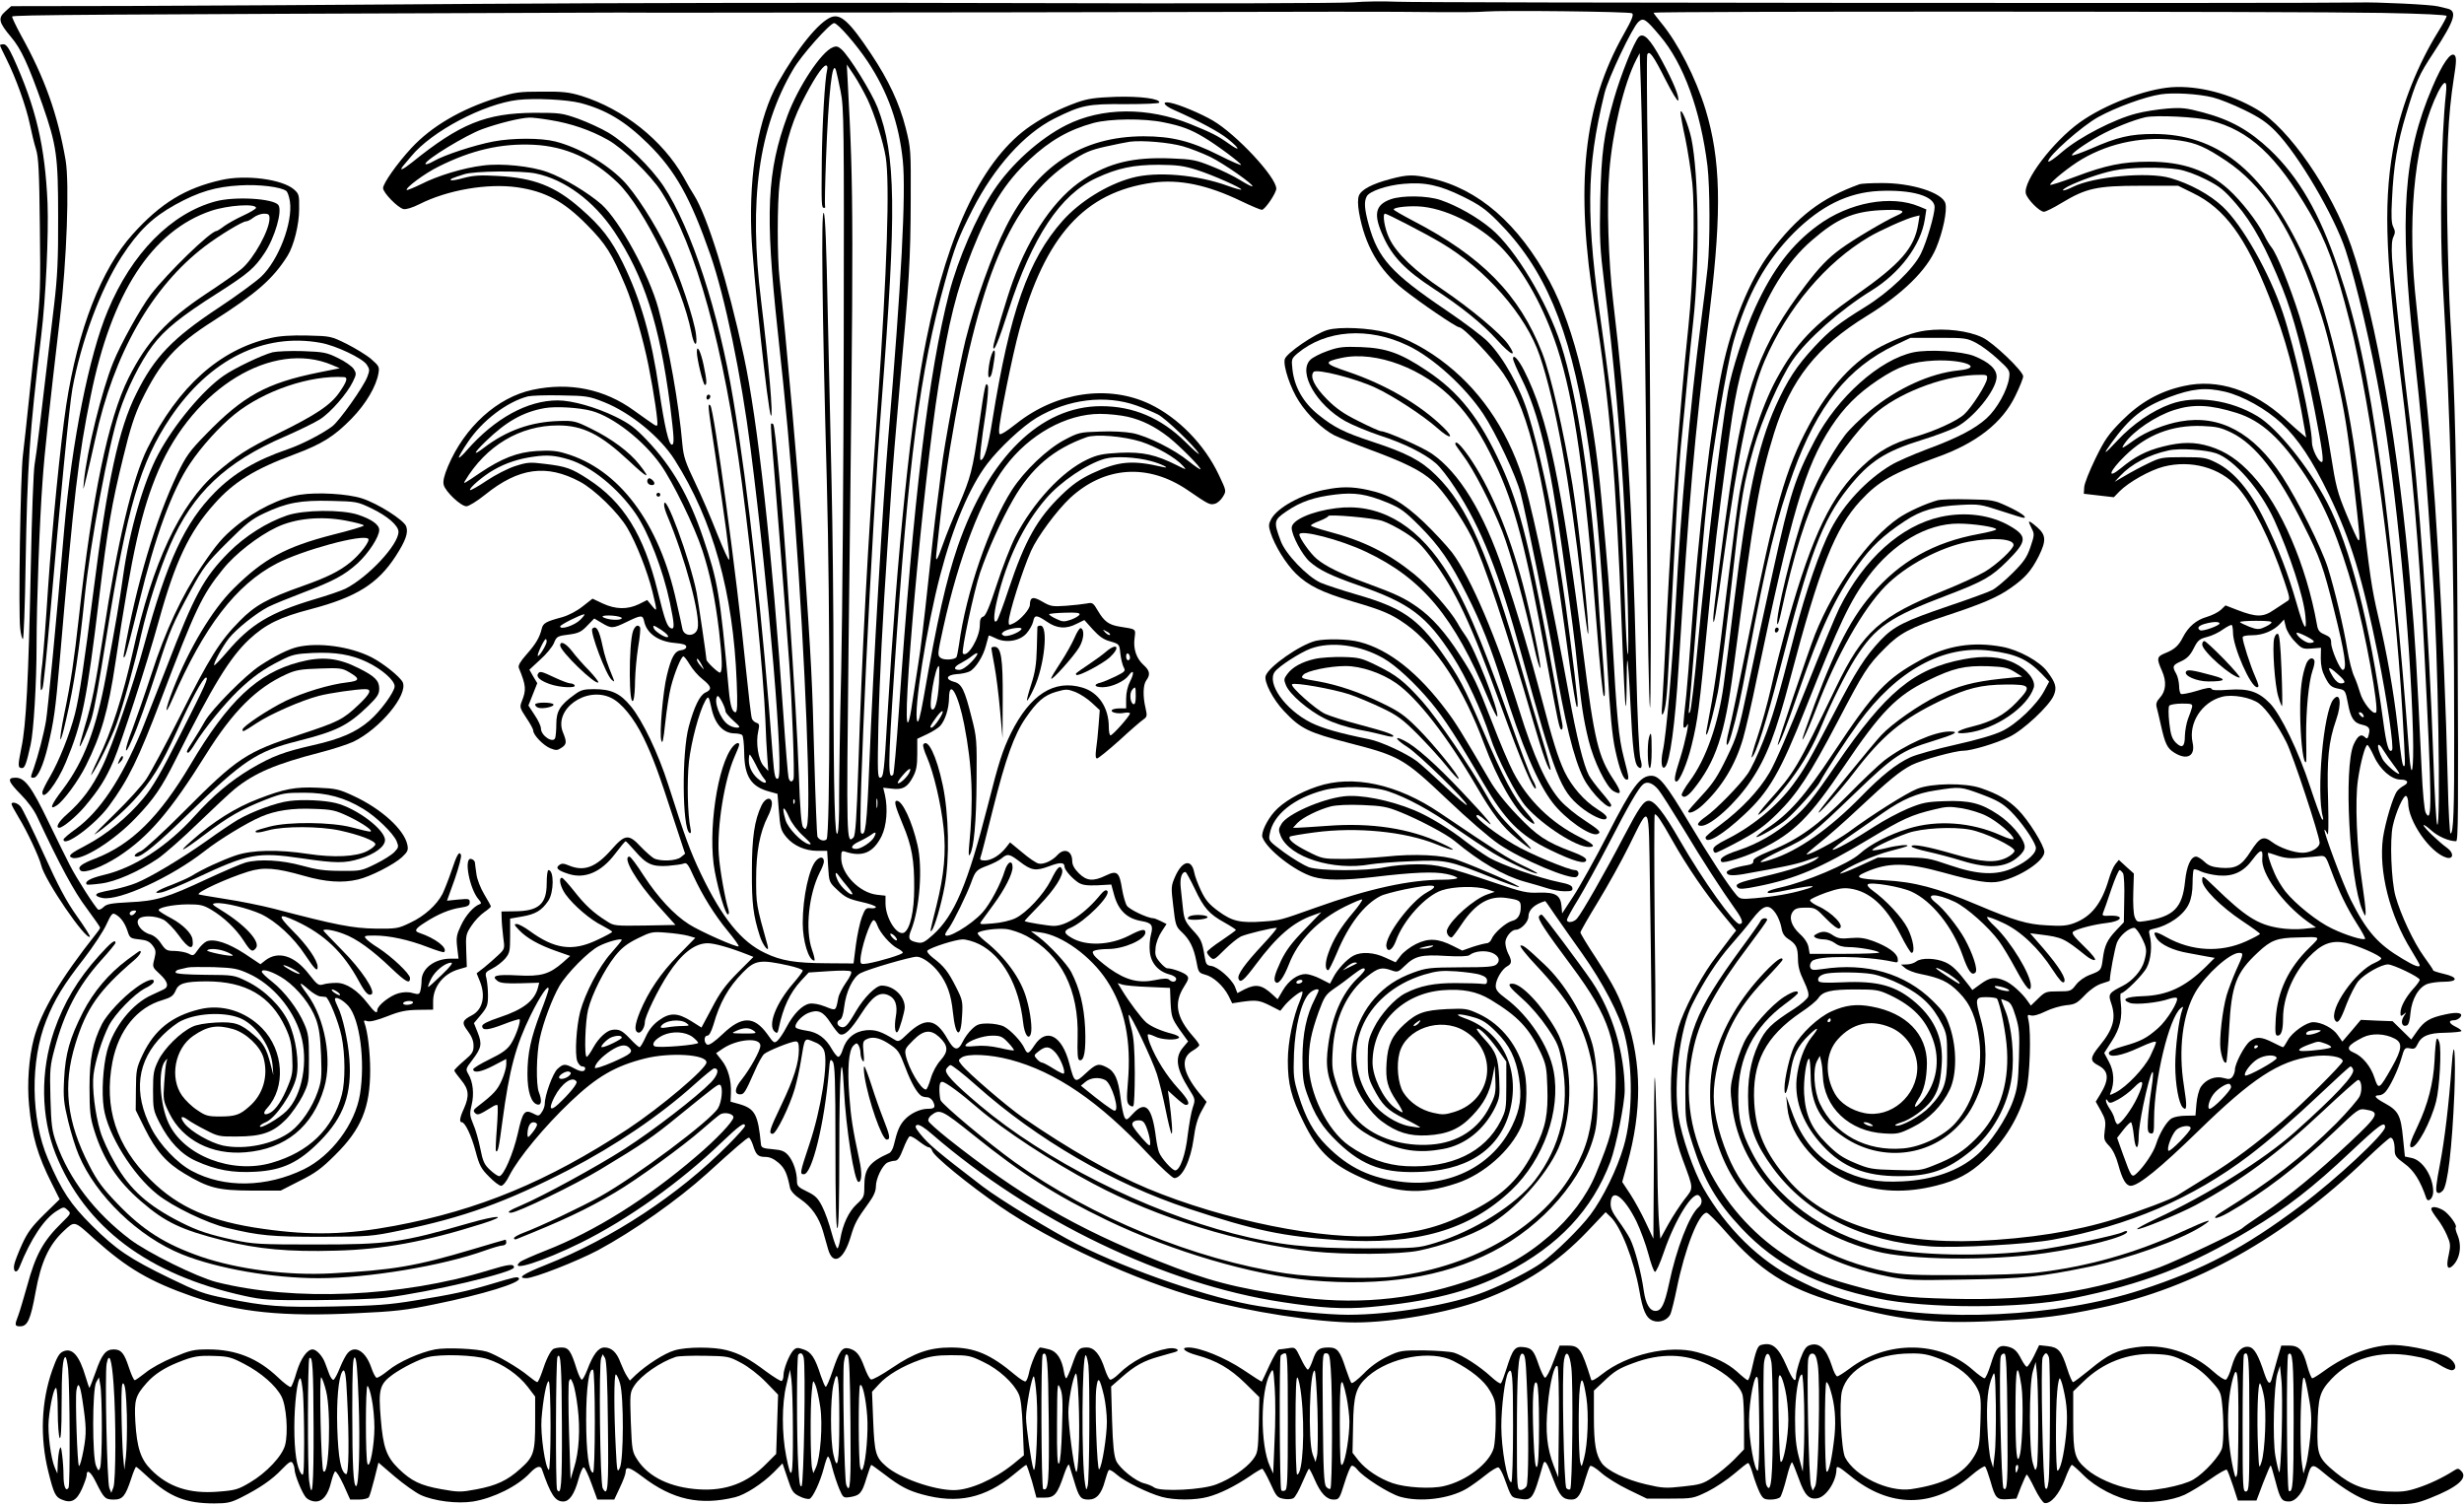 <?xml version="1.0" standalone="no"?>
<!DOCTYPE svg PUBLIC "-//W3C//DTD SVG 20010904//EN"
 "http://www.w3.org/TR/2001/REC-SVG-20010904/DTD/svg10.dtd">
<svg version="1.0" xmlns="http://www.w3.org/2000/svg"
 width="1280pt" height="782pt" viewBox="0 0 1280 782"
 preserveAspectRatio="xMidYMid meet">
<g transform="translate(0,782) scale(0.1,-0.1)"
fill="#000000" stroke="none">
<path d="M7030 7808 c-60 -5 -787 -7 -1705 -4 -880 3 -2151 1 -2825 -4 -674
-5 -1499 -10 -1833 -11 l-609 -1 -30 -27 c-40 -35 -35 -57 30 -134 51 -60 89
-142 163 -352 73 -210 81 -264 81 -580 1 -224 -4 -316 -21 -460 -70 -598 -92
-776 -101 -826 -6 -31 -15 -271 -20 -535 -12 -585 -24 -821 -49 -939 -19 -94
-19 -105 4 -105 14 0 23 26 44 121 16 70 31 323 31 519 0 214 16 653 31 850
10 147 35 376 90 845 36 302 50 702 30 822 -41 238 -109 429 -231 648 -27 50
-48 94 -47 99 3 9 405 11 2942 20 121 1 317 1 435 0 118 0 935 1 1815 2 1814
4 1934 4 2210 1 110 -1 223 0 250 3 90 7 750 0 763 -9 10 -6 1 -31 -42 -107
-212 -374 -255 -790 -151 -1429 76 -470 111 -883 140 -1659 8 -220 17 -402 20
-404 3 -3 5 50 5 118 0 68 2 121 4 119 3 -2 10 -105 16 -229 11 -232 20 -304
39 -323 18 -18 25 1 13 40 -7 23 -16 212 -22 468 -21 874 -49 1312 -120 1910
-25 214 -34 507 -20 674 17 210 76 456 140 581 l18 34 6 -174 c9 -261 25
-1474 32 -2378 3 -438 10 -819 15 -847 10 -58 2 2055 -11 2844 -5 293 -6 540
-3 547 10 26 32 -5 95 -130 34 -67 63 -115 66 -108 6 20 -24 94 -86 209 -60
111 -94 146 -119 121 -24 -25 -93 -196 -129 -322 -53 -186 -65 -277 -71 -526
-4 -201 -2 -247 21 -435 50 -397 87 -820 106 -1200 14 -291 24 -731 16 -724
-4 4 -11 134 -16 290 -11 309 -26 582 -40 724 -5 50 -14 149 -20 220 -7 72
-32 268 -56 438 -87 607 -85 848 11 1242 19 78 144 342 176 371 26 24 38 16
112 -72 123 -144 211 -387 247 -676 13 -111 14 -393 1 -527 -6 -57 -22 -190
-36 -295 -55 -427 -103 -955 -130 -1451 -18 -325 -49 -686 -67 -766 -12 -57
-6 -101 12 -83 25 25 52 221 70 519 58 919 76 1126 164 1870 61 506 54 769
-24 1026 -51 165 -143 345 -231 451 -21 26 -39 49 -39 52 0 8 3370 7 3783 -1
214 -4 337 -10 337 -16 0 -6 -20 -43 -45 -83 -103 -166 -186 -373 -224 -559
-60 -297 -53 -574 28 -1220 63 -497 98 -895 125 -1440 40 -789 41 -901 7 -837
-7 13 -16 110 -21 224 -26 552 -33 664 -56 933 -60 726 -180 1412 -310 1787
-102 291 -323 612 -490 710 -140 82 -304 124 -442 115 -138 -10 -348 -90 -477
-182 -141 -101 -297 -307 -281 -371 8 -30 71 -94 94 -94 9 0 51 21 92 46 128
77 183 89 410 89 l195 0 77 -38 c165 -80 273 -227 396 -539 86 -216 135 -398
186 -697 l6 -34 -22 19 c-13 10 -53 46 -89 79 -165 149 -349 209 -523 170
-126 -27 -228 -85 -323 -180 -71 -72 -89 -98 -138 -198 -31 -64 -58 -131 -58
-149 l-2 -33 78 -9 78 -9 29 30 c47 48 159 111 230 129 142 36 292 -5 382
-105 79 -88 173 -276 243 -485 32 -96 33 -100 15 -110 -10 -6 -40 -26 -67 -44
-56 -39 -91 -39 -190 -1 l-62 24 -24 -23 c-13 -12 -46 -29 -74 -37 -55 -16
-95 -51 -123 -105 -22 -44 -44 -64 -92 -83 -44 -18 -46 -27 -17 -92 25 -56 21
-106 -12 -141 -15 -16 -20 -30 -16 -46 4 -13 13 -54 22 -93 22 -99 33 -122 70
-145 67 -42 111 -17 95 53 -22 100 47 209 152 237 54 15 152 -3 194 -35 39
-30 97 -113 141 -200 34 -66 173 -488 173 -523 0 -25 -45 -52 -88 -52 -45 0
-120 26 -158 55 -46 35 -64 27 -113 -49 -47 -74 -77 -90 -156 -84 -43 4 -62
11 -83 31 -16 15 -35 27 -44 27 -27 0 -49 -49 -57 -128 -14 -139 -59 -184
-208 -207 -40 -6 -43 -5 -54 22 -6 16 -9 71 -7 126 l3 99 -39 35 -39 36 -18
-22 c-10 -12 -25 -47 -34 -78 -37 -126 -90 -194 -179 -228 -37 -14 -65 -17
-143 -12 -101 5 -167 24 -363 107 -208 88 -326 119 -480 127 -143 7 -161 15
-99 42 117 52 211 52 409 -3 162 -45 236 -57 288 -45 106 23 232 107 232 153
0 33 -82 165 -137 220 -51 51 -103 81 -193 112 -82 28 -255 26 -331 -4 -56
-22 -238 -137 -358 -226 -61 -44 -208 -122 -216 -114 -2 2 29 29 68 60 40 31
131 111 202 178 158 148 214 194 276 226 52 26 225 74 268 74 41 0 170 38 239
72 72 34 209 162 231 216 17 40 10 65 -33 122 -39 54 -149 114 -235 130 -152
28 -286 7 -421 -67 -183 -100 -244 -165 -455 -483 -151 -228 -230 -317 -348
-395 -31 -21 -55 -40 -53 -43 7 -6 116 57 156 91 44 37 157 163 173 193 30 56
136 218 202 309 198 272 440 405 681 375 136 -17 195 -44 269 -119 l40 -42
-25 -47 c-38 -72 -144 -174 -220 -210 -41 -20 -131 -46 -243 -71 -98 -22 -203
-51 -233 -65 -72 -33 -151 -96 -254 -202 -164 -168 -328 -284 -469 -329 -90
-30 -67 -9 54 49 142 67 155 78 380 294 202 195 244 223 405 272 117 36 142
50 89 50 -80 0 -232 -68 -341 -151 -29 -23 -114 -103 -188 -179 -154 -156
-254 -229 -401 -289 -68 -28 -93 -43 -91 -54 2 -11 -8 -18 -35 -22 -59 -10
-103 -26 -103 -36 0 -17 26 -20 86 -10 197 35 276 51 328 70 71 25 77 26 48 5
-32 -22 -142 -58 -273 -88 -129 -30 -150 -39 -132 -57 9 -9 32 -8 100 6 199
39 331 95 587 249 168 101 216 123 334 151 64 16 82 16 145 6 40 -7 96 -24
125 -39 56 -27 142 -100 142 -120 0 -6 -28 1 -67 19 -152 68 -329 81 -478 35
-101 -31 -200 -82 -255 -132 -56 -51 -278 -145 -413 -175 -32 -7 -60 -16 -63
-21 -8 -12 13 -10 125 13 111 22 145 20 59 -4 -69 -20 -154 -35 -250 -43 -74
-6 -79 -5 -98 17 -45 53 -143 204 -245 374 -121 202 -155 245 -197 245 -57 0
-98 -55 -225 -303 -66 -128 -146 -272 -179 -322 l-59 -90 -3 36 c-5 59 -31 74
-116 72 -64 -3 -89 3 -222 48 -261 88 -306 99 -413 99 -53 0 -127 -7 -166 -15
-96 -21 -336 -20 -396 0 -24 9 -81 43 -127 76 -82 61 -83 61 -76 97 17 99 125
186 281 227 89 24 257 21 335 -6 96 -32 222 -100 348 -190 63 -44 152 -103
196 -130 80 -48 222 -114 230 -106 2 2 -33 21 -78 42 -75 36 -129 70 -428 272
-221 150 -453 200 -638 137 -93 -31 -179 -82 -222 -131 -39 -44 -70 -110 -62
-132 22 -63 169 -178 264 -206 64 -19 158 -19 313 -1 208 25 316 29 378 16 31
-6 57 -16 57 -21 0 -5 -34 -9 -75 -9 -173 0 -386 -47 -660 -145 -185 -66 -185
-66 -271 -72 -121 -9 -163 1 -234 53 -49 36 -67 57 -91 107 -16 34 -32 76 -35
94 -14 73 -62 63 -99 -20 -22 -50 -22 -56 -10 -155 11 -97 14 -106 43 -133 43
-40 63 -82 77 -153 10 -57 13 -60 45 -69 42 -10 95 -58 122 -110 l19 -39 52 8
c73 10 90 8 147 -21 l51 -26 25 31 c29 33 83 75 90 68 2 -3 -3 -22 -12 -44
-37 -87 -64 -218 -64 -314 0 -121 17 -189 82 -320 69 -141 136 -209 268 -273
201 -97 338 -108 530 -43 139 47 276 168 332 293 27 60 36 201 18 282 -30 134
-119 248 -236 303 -63 29 -70 30 -167 26 -119 -6 -157 -20 -222 -79 -64 -59
-86 -106 -92 -199 -6 -89 4 -129 53 -202 19 -28 32 -53 30 -56 -3 -2 -23 10
-46 28 -56 45 -110 157 -110 231 1 201 154 358 365 375 104 8 176 -6 248 -49
142 -86 200 -147 260 -274 28 -61 32 -79 35 -178 5 -143 -8 -210 -63 -320 -77
-155 -163 -241 -325 -324 -161 -82 -271 -112 -471 -130 -301 -26 -820 79
-1218 245 -192 81 -408 204 -645 367 -84 58 -290 235 -321 276 -18 23 -18 24
0 37 30 22 148 17 253 -11 236 -63 461 -216 717 -490 65 -69 126 -125 135
-125 41 0 85 90 101 206 8 62 20 104 39 139 l28 51 -41 49 c-85 106 -96 179
-31 217 19 11 34 24 34 29 0 5 -15 26 -33 46 -86 98 -100 172 -47 256 26 41
27 48 14 61 -14 14 -75 36 -101 36 -6 0 -23 14 -38 32 -23 27 -26 39 -22 75 2
24 16 61 31 83 l26 40 -30 15 c-16 8 -34 15 -39 15 -29 0 -124 45 -137 65 -8
12 -19 51 -25 86 -14 89 -26 99 -84 71 -66 -32 -100 -29 -141 12 -23 23 -34
43 -34 63 0 53 -41 70 -76 32 -28 -31 -73 -51 -99 -45 -13 3 -51 29 -85 58
l-63 52 -22 -28 c-31 -39 -75 -66 -109 -66 -21 0 -27 4 -23 15 4 8 33 123 66
255 65 259 109 383 169 470 59 86 96 118 158 136 52 15 59 15 101 -1 24 -10
63 -35 85 -56 l41 -38 -6 -78 c-3 -43 -9 -99 -13 -125 -4 -33 -3 -48 5 -48 6
0 58 42 115 93 56 52 113 101 125 109 20 14 21 19 12 59 -15 63 -13 122 4 145
22 29 18 51 -15 80 -37 34 -54 84 -46 140 6 48 10 45 -79 59 -55 9 -79 27
-111 81 -25 43 -29 45 -58 39 -17 -3 -66 -9 -108 -12 -72 -5 -81 -3 -124 22
-48 28 -63 24 -64 -17 0 -22 -46 -75 -81 -94 -28 -14 -29 -13 -29 7 0 40 71
266 116 367 33 74 133 209 203 275 180 166 406 181 612 40 108 -74 114 -77
140 -70 13 3 32 20 42 37 18 30 18 30 -21 112 -74 158 -211 298 -359 369 -215
102 -484 63 -691 -100 -26 -21 -57 -43 -70 -50 -20 -11 -22 -9 -22 13 0 47 69
390 105 521 135 491 339 717 692 766 139 19 285 -11 461 -96 52 -25 100 -45
107 -45 16 0 75 87 75 110 0 60 -207 282 -330 354 -62 36 -173 83 -220 92 -47
10 -37 -13 18 -37 129 -57 235 -114 281 -151 64 -52 67 -69 4 -24 -59 42 -90
57 -198 101 -223 90 -461 88 -646 -5 -139 -70 -287 -204 -377 -340 -90 -135
-186 -358 -231 -531 -108 -419 -185 -1060 -262 -2179 -12 -173 -25 -319 -29
-324 -28 -30 -27 45 5 529 75 1115 133 1564 265 2035 50 179 68 225 142 371
113 221 268 394 425 473 141 70 173 77 370 75 95 0 174 3 175 8 7 20 -100 34
-227 30 -106 -4 -143 -9 -200 -29 -88 -32 -163 -69 -240 -121 -245 -166 -428
-540 -543 -1112 -78 -381 -151 -1094 -202 -1955 -17 -289 -20 -320 -38 -320
-13 0 -14 31 -9 268 6 249 23 572 47 927 6 83 15 218 20 300 5 83 25 326 44
541 49 537 56 658 57 964 1 259 1 268 -26 375 -32 127 -89 249 -180 385 -111
167 -158 210 -207 191 -65 -25 -177 -164 -277 -342 -100 -179 -150 -460 -138
-779 7 -189 87 -934 102 -949 13 -13 -12 276 -51 594 -65 522 -14 898 166
1204 41 72 192 241 213 241 19 0 116 -112 174 -199 106 -160 163 -322 183
-516 17 -167 -8 -642 -75 -1430 -28 -333 -79 -1200 -99 -1703 -13 -322 -20
-381 -43 -359 -19 20 54 1568 107 2242 78 996 74 1279 -21 1526 -30 77 -147
267 -188 303 -17 15 -27 18 -45 10 -59 -22 -180 -206 -235 -354 -107 -290
-117 -507 -52 -1110 47 -434 63 -612 90 -985 55 -745 86 -1539 62 -1598 -6
-17 -8 -17 -19 -4 -9 10 -16 94 -22 268 -10 246 -16 350 -60 1014 -25 380 -63
802 -73 811 -4 4 -9 5 -12 3 -2 -3 5 -108 16 -234 19 -233 59 -735 79 -1010
14 -191 29 -586 22 -602 -7 -20 -21 -15 -26 9 -3 13 -15 156 -26 318 -60 869
-134 1536 -206 1870 -82 382 -190 729 -259 837 -11 17 -36 59 -54 93 -109 192
-311 353 -531 422 -63 19 -96 23 -205 22 -118 0 -140 -3 -233 -32 -188 -59
-340 -148 -445 -261 -74 -80 -147 -184 -147 -208 0 -24 76 -102 106 -109 13
-3 46 7 82 25 146 74 354 110 509 88 146 -21 242 -73 362 -195 99 -100 129
-148 201 -319 38 -90 92 -277 119 -413 28 -140 52 -302 45 -309 -6 -6 -2 -8
-120 76 -154 112 -335 149 -527 108 -183 -39 -353 -192 -440 -398 -20 -48 -27
-77 -22 -96 9 -35 89 -111 118 -111 12 0 56 27 97 60 175 141 319 160 492 68
76 -40 200 -161 247 -241 47 -80 104 -225 130 -329 26 -107 26 -110 -3 -74
l-24 29 -44 -22 c-59 -28 -120 -27 -187 4 l-53 25 -51 -40 c-30 -24 -72 -46
-106 -56 -86 -23 -100 -31 -107 -61 -11 -45 -31 -79 -80 -134 -31 -35 -43 -56
-39 -68 38 -93 40 -114 15 -176 -11 -28 -9 -34 24 -84 20 -29 36 -59 36 -66 0
-23 52 -77 88 -92 30 -12 37 -12 58 2 28 18 29 30 9 79 -51 121 119 243 249
181 55 -26 119 -105 169 -207 49 -102 77 -177 160 -433 l56 -170 -21 -17 c-24
-21 -107 -24 -141 -7 -12 7 -43 34 -68 60 -63 68 -82 66 -153 -15 -81 -92
-142 -115 -221 -82 -26 11 -37 12 -50 2 -21 -15 -8 -28 49 -46 84 -27 169 9
241 104 27 36 52 66 55 66 3 0 24 -23 48 -50 60 -70 90 -83 171 -78 36 3 74 8
83 12 15 7 24 -5 51 -66 47 -101 108 -200 179 -286 33 -40 58 -75 55 -78 -7
-8 -197 76 -257 114 -79 50 -162 140 -236 253 -35 55 -68 99 -74 99 -40 0 35
-129 149 -255 l90 -100 -159 -3 c-154 -2 -161 -2 -197 22 -71 44 -115 86 -170
156 -30 38 -59 70 -64 70 -19 0 -8 -48 19 -86 42 -58 130 -133 190 -162 28
-15 52 -29 52 -33 0 -3 -35 -22 -78 -42 -128 -61 -221 -48 -352 48 -26 19 -56
35 -66 35 -15 0 -13 -5 12 -31 39 -42 104 -78 192 -109 l74 -26 -38 -34 c-70
-61 -114 -74 -236 -67 -112 6 -140 -2 -102 -30 14 -10 45 -13 117 -11 l98 3
-6 -24 c-17 -69 -76 -115 -200 -156 -60 -20 -90 -35 -90 -45 0 -25 30 -22 111
9 43 17 80 28 83 26 8 -9 -20 -90 -45 -128 -19 -29 -45 -48 -111 -80 -47 -23
-85 -46 -85 -52 2 -21 42 -14 105 19 l67 35 0 -29 c0 -16 -11 -54 -24 -83 -22
-49 -40 -70 -126 -136 -21 -16 -23 -22 -12 -33 13 -13 21 -10 89 32 12 8 24
12 27 9 3 -3 2 -57 -3 -120 -5 -63 -7 -116 -5 -118 10 -11 16 17 34 155 36
269 69 392 147 551 50 101 93 164 93 135 0 -7 -18 -60 -41 -119 -52 -136 -69
-216 -69 -323 0 -92 20 -152 53 -158 20 -4 23 22 6 65 -15 40 -13 196 5 278
18 84 64 207 102 273 39 66 151 180 205 207 44 23 119 43 119 32 0 -3 -25 -34
-56 -69 -62 -69 -134 -207 -160 -303 -20 -78 -29 -222 -15 -258 6 -15 17 -27
26 -27 8 0 15 -4 15 -9 0 -20 -21 -21 -57 -1 -48 25 -56 25 -87 -3 -24 -22
-66 -136 -66 -181 0 -12 -7 -32 -16 -44 -14 -21 -17 -21 -45 -6 -44 22 -54 8
-79 -104 -24 -105 -74 -222 -97 -222 -7 0 -29 15 -48 33 -29 27 -37 44 -50
111 -9 44 -25 101 -37 127 -18 43 -19 54 -8 99 14 57 7 120 -17 160 -15 26
-14 28 21 74 47 62 51 82 28 141 l-20 50 37 44 c32 39 36 51 36 100 0 31 -4
70 -8 88 -8 30 -6 33 31 52 22 11 51 34 66 51 24 29 26 39 26 120 l0 88 63 11
c69 12 101 31 135 81 30 44 31 160 1 160 -5 0 -9 -30 -9 -68 0 -108 -41 -145
-165 -146 l-70 -1 1 -35 c0 -19 4 -63 8 -97 9 -62 8 -63 -26 -95 -19 -18 -52
-47 -73 -64 l-39 -30 17 -42 c31 -77 14 -147 -41 -176 -52 -27 -55 -39 -22
-82 20 -27 30 -51 30 -76 0 -32 -6 -42 -50 -79 -27 -23 -50 -46 -50 -50 0 -4
16 -26 35 -49 41 -49 44 -83 15 -149 -22 -47 -25 -71 -11 -71 17 0 50 -69 72
-152 19 -72 28 -89 69 -130 26 -27 54 -48 63 -48 10 0 28 22 43 53 47 92 183
256 319 385 136 129 230 184 384 223 130 33 321 22 321 -20 0 -32 -239 -234
-410 -347 -416 -272 -772 -420 -1210 -502 -245 -46 -435 -51 -681 -16 -274 38
-442 111 -587 255 -179 177 -243 375 -198 612 32 165 128 284 261 322 43 13
55 22 66 46 16 41 46 50 161 51 205 0 334 -75 411 -240 25 -54 32 -83 35 -152
4 -75 1 -95 -21 -149 -30 -75 -64 -126 -94 -142 -32 -17 -41 -3 -16 24 99 108
87 300 -25 415 -88 90 -211 127 -325 99 -145 -35 -234 -107 -295 -234 -33 -70
-35 -81 -36 -182 l-1 -108 47 -95 c58 -117 114 -180 207 -235 125 -75 174 -87
347 -88 l152 0 98 50 c81 40 115 65 185 135 135 133 182 246 182 440 0 93 -13
203 -30 247 -5 12 -1 14 16 8 14 -4 50 5 104 26 65 26 98 32 159 33 l78 1 0
43 c0 76 53 143 131 166 l44 13 -3 84 c-3 80 -2 86 27 130 17 26 47 57 66 70
19 13 35 27 35 30 0 4 -16 32 -35 64 -19 32 -37 78 -40 104 -4 25 -7 53 -8 61
-1 8 -10 16 -20 18 -39 8 -8 -157 40 -211 13 -15 15 -21 5 -24 -31 -11 -73
-58 -97 -110 -23 -48 -26 -63 -20 -114 l7 -59 -41 0 c-83 0 -151 -51 -151
-114 0 -17 -3 -41 -6 -52 -5 -20 -9 -21 -40 -13 -22 7 -48 6 -74 -1 -44 -12
-110 -64 -110 -87 0 -23 -14 -12 -52 37 -50 65 -110 105 -161 104 -23 0 -54
-3 -68 -8 -24 -7 -31 -2 -73 52 -75 98 -161 125 -229 72 l-24 -19 -81 54 c-86
56 -158 80 -198 65 -12 -5 -33 -25 -46 -44 -22 -32 -25 -33 -48 -20 -14 7 -46
13 -71 14 -42 0 -48 3 -72 38 -16 25 -37 42 -57 48 -44 12 -78 57 -60 79 17
21 87 19 130 -3 19 -11 54 -47 78 -80 52 -74 81 -82 72 -22 -4 31 -50 77 -109
109 -33 17 -63 36 -66 41 -9 14 68 31 149 32 65 0 81 -3 122 -27 66 -39 130
-100 170 -162 36 -56 45 -61 63 -39 27 32 -55 121 -179 197 -50 31 -53 34 -29
37 42 5 168 -26 236 -57 77 -37 168 -120 229 -213 50 -75 64 -88 64 -61 0 34
-55 114 -130 188 -81 82 -77 94 18 50 148 -69 245 -162 327 -313 32 -59 49
-77 65 -67 23 14 -53 129 -152 228 -54 55 -98 101 -98 103 0 11 55 2 104 -17
67 -24 150 -84 249 -179 77 -73 97 -83 97 -51 0 22 -93 110 -165 157 -28 17
-57 39 -64 48 -12 14 -7 16 45 16 77 0 178 -22 276 -60 44 -17 82 -29 85 -26
21 21 -45 72 -129 100 -28 9 -21 22 30 54 66 43 129 69 185 77 38 6 47 11 47
28 0 18 -4 19 -59 14 l-59 -6 40 111 c21 61 36 118 33 126 -9 24 -21 4 -50
-83 -15 -44 -36 -97 -46 -118 -30 -58 -94 -116 -167 -150 -64 -31 -72 -32
-182 -31 -118 2 -203 18 -530 104 -63 16 -176 39 -250 50 -74 12 -136 22 -138
24 -11 11 148 84 257 118 81 25 143 20 291 -22 111 -32 199 -38 279 -19 63 14
188 78 229 116 30 28 34 37 28 65 -16 78 -135 187 -281 254 -73 34 -90 38
-185 42 -117 5 -173 -6 -308 -58 -118 -45 -233 -117 -347 -218 -80 -70 -47
-55 65 30 127 96 195 135 320 184 88 34 102 36 200 36 119 0 210 -25 307 -84
68 -41 155 -126 173 -167 12 -29 11 -34 -11 -57 -13 -14 -57 -42 -98 -62 -73
-36 -78 -37 -180 -36 -83 0 -127 6 -202 27 -105 29 -222 36 -294 16 -22 -6
-110 -44 -197 -84 -209 -98 -267 -116 -407 -122 -94 -5 -117 -9 -133 -25 -10
-10 -23 -16 -28 -13 -14 9 -113 163 -147 230 -17 33 -67 134 -111 225 -88 183
-123 230 -171 230 -46 0 -39 -20 27 -87 35 -35 70 -82 86 -118 116 -248 192
-389 256 -473 38 -52 70 -97 70 -101 0 -4 -9 -18 -20 -31 -185 -233 -286 -404
-324 -545 -26 -99 -36 -233 -25 -347 15 -159 44 -260 119 -408 l40 -80 -80
-78 c-64 -63 -87 -94 -115 -155 -19 -42 -38 -90 -41 -106 -8 -39 13 -50 27
-14 58 146 129 253 195 293 34 21 36 22 55 4 19 -17 19 -18 -31 -67 -96 -94
-135 -165 -179 -327 -18 -63 -38 -132 -46 -153 -20 -51 -19 -57 10 -57 38 0
54 35 80 179 28 155 69 244 146 316 58 54 53 55 159 -41 171 -153 287 -221
510 -299 237 -82 469 -106 852 -87 199 9 259 16 408 47 247 50 449 112 436
134 -7 11 -20 8 -146 -30 -125 -37 -203 -54 -395 -85 -134 -22 -202 -27 -422
-31 -279 -5 -347 0 -563 43 -111 22 -144 34 -288 104 -210 102 -278 148 -404
273 -111 110 -158 181 -229 347 -89 207 -93 509 -8 721 42 106 90 185 195 319
49 64 102 144 117 178 24 52 31 61 45 53 29 -15 50 -45 64 -86 12 -38 15 -40
62 -45 38 -4 53 -11 69 -32 17 -23 18 -32 9 -69 -11 -43 -11 -43 29 -80 41
-38 48 -65 19 -79 -8 -4 -35 -16 -60 -28 -103 -45 -201 -168 -234 -293 -21
-81 -29 -215 -17 -294 20 -138 151 -349 279 -450 79 -63 259 -150 362 -174
168 -40 229 -46 490 -46 247 1 260 2 410 33 328 67 551 148 875 315 243 126
474 283 653 444 51 46 97 83 102 83 28 0 20 -34 -16 -72 -73 -75 -298 -249
-449 -346 -145 -93 -428 -247 -536 -293 -62 -26 -81 -39 -55 -39 33 0 331 144
465 225 219 132 271 167 405 277 201 163 208 168 217 162 16 -10 9 -88 -11
-121 -39 -65 -428 -356 -615 -460 -93 -52 -314 -157 -398 -188 -26 -10 -47
-22 -47 -27 0 -6 6 -8 13 -5 235 94 366 155 512 242 113 66 357 244 450 326
44 39 88 75 98 81 24 12 67 2 67 -16 0 -21 -89 -115 -194 -204 -258 -221 -525
-388 -780 -488 -66 -26 -127 -53 -135 -60 -59 -54 119 3 316 100 246 122 517
315 730 520 93 89 123 110 123 87 0 -6 -39 -50 -87 -98 -256 -259 -601 -486
-948 -624 -118 -47 -151 -69 -101 -69 40 0 262 87 372 145 187 101 413 260
566 398 146 133 209 187 218 187 5 0 14 -17 21 -37 16 -53 27 -63 65 -63 23 0
44 -10 69 -31 32 -28 44 -55 59 -130 4 -16 23 -38 55 -59 57 -39 95 -94 116
-165 8 -27 20 -70 27 -95 25 -87 81 -56 117 65 21 70 30 88 96 179 24 33 35
59 35 82 0 42 33 109 59 124 11 5 29 10 39 10 15 0 26 15 44 62 13 34 28 63
34 65 6 2 28 -10 49 -27 21 -16 43 -30 50 -30 7 0 15 -9 18 -19 7 -27 187
-174 352 -288 265 -183 708 -387 1044 -479 252 -69 606 -124 801 -124 195 0
482 51 658 116 226 84 393 194 551 360 l92 97 25 -24 c54 -50 122 -226 150
-383 18 -105 35 -143 71 -157 34 -13 77 4 91 35 5 13 20 71 32 130 43 212 115
396 156 396 7 0 52 -45 100 -100 174 -199 318 -292 566 -364 328 -95 505 -115
841 -98 236 13 342 26 538 68 490 103 956 364 1382 774 63 60 119 110 125 110
13 0 22 -25 22 -65 0 -28 7 -38 51 -70 48 -34 83 -90 113 -179 9 -26 36 -2 36
33 0 80 -56 166 -114 176 l-33 7 -10 98 c-11 115 -24 140 -93 178 -52 28 -62
42 -32 42 11 0 26 8 34 18 24 27 65 112 83 175 15 53 18 56 44 51 22 -5 29 -1
39 20 20 44 57 60 143 61 44 1 82 5 85 8 4 3 -10 14 -29 23 -37 18 -40 34 -8
34 10 0 24 7 31 15 19 23 -13 30 -78 15 -80 -17 -109 -35 -145 -86 l-31 -44
-48 47 -49 48 -82 3 -83 4 -48 -57 -48 -56 -24 34 c-23 35 -84 67 -127 67 -36
0 -110 -53 -132 -93 -11 -20 -22 -37 -25 -37 -3 0 -27 11 -54 25 -60 30 -85
31 -119 5 -28 -22 -77 -116 -77 -147 0 -11 -6 -27 -12 -36 -11 -14 -19 -15
-47 -7 -43 12 -92 -7 -118 -46 -10 -16 -20 -54 -23 -89 l-5 -60 -50 -1 c-28 0
-60 -6 -72 -13 -26 -13 -65 -78 -83 -136 -13 -42 -63 -116 -100 -150 -26 -24
-28 -22 -71 97 l-31 87 32 41 c17 22 35 40 40 40 4 0 11 -32 15 -71 8 -78 25
-77 25 1 0 25 11 97 24 160 39 185 66 235 41 75 -8 -50 -15 -119 -17 -155 -3
-55 0 -65 15 -68 15 -3 17 6 17 75 1 205 78 526 138 575 13 11 15 10 9 -6 -18
-47 -37 -198 -37 -290 0 -98 18 -198 39 -219 22 -22 23 6 6 113 -30 187 -7
372 61 488 54 91 178 202 226 202 24 0 23 -6 -16 -91 -18 -41 -40 -99 -49
-129 -22 -77 -39 -227 -32 -280 7 -48 20 -78 30 -69 3 4 10 82 15 175 12 228
36 291 150 397 67 63 99 75 205 77 126 4 123 7 62 -53 -109 -106 -166 -227
-175 -369 -4 -74 -2 -88 10 -88 19 0 28 29 28 90 0 107 52 232 132 316 67 71
118 91 194 76 58 -12 184 -67 184 -81 0 -5 -14 -14 -32 -22 -101 -42 -242
-244 -208 -299 14 -22 28 -2 60 84 18 46 45 99 61 119 31 37 119 87 154 87 27
0 165 -66 165 -80 0 -5 -15 -27 -34 -47 -40 -45 -66 -94 -66 -124 0 -19 2 -20
17 -8 15 13 15 12 0 -11 -18 -28 -9 -57 16 -47 9 3 16 26 19 65 7 73 43 135
89 151 18 6 56 11 85 11 75 0 74 24 -1 41 -30 7 -55 15 -55 18 0 4 -22 36 -49
73 -52 72 -120 216 -147 313 -22 80 -30 291 -14 364 16 74 57 164 70 156 5 -3
10 -19 10 -35 0 -96 113 -259 198 -285 37 -11 41 23 6 49 -45 32 -124 108
-124 119 0 5 18 -7 39 -26 35 -32 92 -57 130 -57 11 0 12 161 8 1013 -5 956
-13 1305 -38 1702 -6 94 -13 322 -16 509 -5 352 4 546 34 739 14 86 14 110 4
120 -20 19 -63 -43 -115 -165 -151 -354 -173 -667 -96 -1368 37 -337 57 -561
75 -825 8 -115 19 -280 24 -365 26 -380 41 -1295 22 -1274 -5 5 -14 158 -20
339 -22 652 -76 1420 -127 1800 -24 183 -82 714 -88 806 -3 58 -1 94 8 110 9
19 9 29 -1 49 -10 19 -12 55 -7 145 8 175 28 293 74 444 51 169 65 201 143
319 111 170 125 216 68 228 -14 3 -35 8 -46 11 -34 9 -315 23 -415 20 -210 -5
-4883 -2 -4995 4 -66 3 -167 2 -225 -3z m-2733 -350 c-12 -46 -26 -288 -28
-473 -2 -232 -2 -245 12 -245 5 0 8 4 5 8 -2 4 0 116 5 247 13 345 33 522 52
459 3 -10 14 -59 24 -109 17 -84 18 -171 16 -1290 -1 -660 -7 -1432 -13 -1715
-7 -283 -11 -582 -11 -665 1 -82 -2 -163 -7 -180 -15 -53 -22 198 -22 830 0
330 -5 771 -10 980 -5 209 -14 609 -20 889 -7 352 -13 513 -21 520 -14 13 -8
-514 16 -1389 18 -672 18 -1846 -1 -1865 -13 -13 -40 -4 -48 15 -2 7 -10 190
-16 407 -11 411 -14 470 -55 1078 -22 321 -94 1137 -125 1410 -13 113 -13 394
0 500 22 171 56 299 114 415 58 116 109 195 127 195 7 0 9 -9 6 -22z m209
-153 c36 -76 82 -221 95 -300 22 -138 7 -587 -41 -1280 -54 -762 -82 -1292
-101 -1885 -9 -271 -15 -358 -25 -370 -37 -39 -37 -17 -26 982 27 2256 27
2361 -4 2938 l-5 95 37 -55 c20 -30 51 -86 70 -125z m8200 28 c-25 -231 -33
-705 -16 -991 39 -642 59 -1429 59 -2327 1 -407 -4 -525 -19 -525 -4 0 -11
116 -14 258 -20 807 -69 1636 -127 2142 -16 146 -36 335 -44 420 -39 423 6
803 121 1033 34 65 48 62 40 -10z m-1211 -19 c33 -8 106 -37 163 -65 80 -39
117 -64 164 -112 118 -121 303 -436 363 -617 56 -170 134 -503 184 -787 78
-439 153 -1222 166 -1725 5 -193 -8 -258 -20 -100 -41 556 -101 1163 -146
1477 -70 498 -125 752 -224 1045 -96 284 -203 469 -353 612 -107 101 -205 156
-348 194 -86 23 -111 26 -186 20 -48 -4 -121 -15 -161 -26 -114 -29 -294 -122
-382 -197 -41 -36 -75 -59 -75 -51 0 28 175 183 260 230 91 50 243 106 325
118 64 10 193 3 270 -16z m-8480 -29 c133 -35 232 -94 352 -212 141 -139 220
-280 323 -576 76 -219 161 -629 209 -1007 95 -743 175 -1694 143 -1714 -14 -9
-20 14 -27 109 -52 703 -128 1392 -206 1860 -75 453 -218 891 -362 1108 -67
100 -192 221 -287 278 -37 22 -107 54 -156 72 -85 30 -96 31 -229 31 -251 -2
-385 -56 -635 -258 -48 -38 -69 -47 -46 -18 8 9 27 32 43 51 105 128 375 271
553 292 90 10 253 2 325 -16z m8468 -91 c203 -52 343 -182 516 -479 84 -144
135 -281 207 -565 113 -444 233 -1331 274 -2030 15 -266 16 -280 8 -280 -8 0
-14 37 -33 207 -20 179 -57 388 -100 568 -35 151 -43 203 -90 615 -35 302 -67
485 -126 728 -65 266 -116 420 -189 568 -202 414 -435 597 -760 598 -123 0
-191 -16 -327 -76 -52 -22 -96 -38 -99 -35 -8 7 63 58 142 102 70 39 177 82
239 96 57 12 266 2 338 -17z m-8623 2 c106 -17 208 -52 297 -102 81 -45 223
-183 278 -269 181 -284 325 -806 419 -1515 54 -407 112 -991 122 -1230 2 -69
7 -156 10 -195 l5 -70 -24 26 c-28 31 -42 121 -28 181 7 32 6 38 -9 43 -10 3
-21 13 -24 22 -4 9 -18 129 -32 267 -47 476 -165 1341 -184 1360 -15 15 -13
-1 25 -251 51 -340 77 -532 73 -550 -2 -9 -29 51 -62 133 -32 82 -84 203 -116
269 -49 102 -59 132 -65 195 -19 218 -70 502 -125 708 -48 176 -201 455 -295
540 -70 61 -197 138 -281 168 -85 31 -239 47 -336 34 -100 -12 -235 -53 -319
-96 -39 -19 -73 -33 -76 -31 -9 10 94 87 166 122 172 86 325 121 493 113 166
-8 309 -73 438 -198 136 -133 334 -536 381 -775 14 -73 33 -84 25 -15 -9 80
-87 313 -149 444 -65 135 -168 296 -233 361 -89 89 -228 169 -349 200 -75 19
-221 19 -322 0 -99 -19 -255 -70 -310 -102 -24 -14 -43 -20 -43 -14 0 21 210
149 295 180 85 31 199 59 245 60 14 1 63 -5 110 -13z m3187 -12 c90 -18 140
-37 208 -78 66 -39 197 -137 192 -143 -3 -2 -54 20 -113 50 -149 75 -248 99
-394 99 -322 -1 -556 -155 -715 -472 -71 -141 -159 -387 -209 -585 -33 -133
-113 -556 -126 -675 -6 -52 -17 -142 -25 -200 -8 -58 -28 -238 -45 -400 -17
-162 -39 -347 -50 -410 -10 -63 -24 -153 -31 -200 -6 -47 -15 -92 -20 -100
-42 -74 77 1247 157 1750 53 334 93 491 174 697 89 224 172 357 297 473 107
100 205 156 333 191 85 23 264 25 367 3z m5277 -94 c86 -13 134 -34 243 -107
180 -121 319 -325 433 -633 70 -192 87 -251 139 -485 42 -190 55 -274 85 -525
35 -306 38 -332 27 -326 -5 3 -32 63 -61 133 -48 115 -56 147 -82 313 -35 225
-102 520 -163 718 -49 155 -117 323 -145 357 -9 11 -27 40 -39 65 -36 71 -117
175 -184 236 -110 99 -238 144 -414 144 -134 0 -224 -18 -382 -78 -72 -27
-131 -46 -131 -42 0 14 102 96 165 133 153 89 330 122 509 97z m-5179 -30 c39
-11 102 -36 142 -55 71 -35 227 -144 219 -153 -3 -2 -31 12 -63 32 -32 20 -99
53 -148 72 -82 33 -101 37 -210 41 -197 8 -322 -22 -456 -109 -145 -93 -279
-286 -367 -528 -31 -84 -102 -323 -102 -341 0 -37 27 27 79 189 124 382 269
601 456 687 111 52 194 69 325 69 96 -1 129 -5 198 -27 82 -26 237 -95 230
-102 -2 -2 -33 6 -68 19 -162 59 -373 77 -500 42 -130 -35 -272 -124 -360
-223 -179 -202 -274 -472 -365 -1038 -22 -139 -42 -205 -61 -205 -7 0 3 95 27
249 10 70 15 131 10 139 -11 20 -15 3 -46 -213 -32 -227 -42 -264 -105 -411
-29 -65 -65 -154 -80 -197 -33 -94 -42 -105 -35 -46 3 24 12 109 21 189 8 80
31 237 49 350 147 887 312 1281 626 1490 73 48 101 60 180 78 52 12 110 23
129 26 66 8 205 -4 275 -24z m5170 -120 c35 -5 95 -27 144 -52 73 -37 95 -55
158 -128 84 -97 155 -228 240 -438 58 -146 109 -338 167 -632 40 -206 49 -270
37 -270 -18 0 -51 68 -51 103 0 91 -89 486 -151 672 -70 208 -211 457 -313
552 -66 62 -170 119 -271 148 -116 34 -399 8 -507 -46 -50 -25 -73 -24 -26 2
57 29 165 68 238 83 76 17 250 20 335 6z m-8533 -21 c151 -31 302 -142 409
-302 155 -233 235 -481 290 -902 21 -170 23 -205 9 -205 -16 0 -38 95 -66 285
-40 274 -95 468 -189 660 -60 121 -111 188 -219 282 -132 116 -242 159 -431
169 -86 5 -124 3 -174 -10 -35 -10 -66 -15 -69 -12 -5 6 7 11 70 31 53 17 296
19 370 4z m8777 -1134 c92 -22 212 -89 292 -163 87 -81 160 -191 248 -373 114
-237 173 -430 255 -834 47 -234 83 -481 72 -492 -16 -17 -29 24 -46 153 -67
497 -172 907 -291 1134 -97 186 -260 387 -362 448 -141 85 -322 110 -451 63
-95 -34 -198 -105 -276 -189 -71 -76 -80 -80 -31 -12 94 130 163 185 297 236
123 46 191 53 293 29z m-8421 -54 c136 -54 291 -180 367 -300 199 -314 304
-690 322 -1153 5 -118 3 -158 -6 -158 -17 0 -28 35 -35 115 -46 505 -57 565
-133 790 -74 219 -161 370 -292 508 -61 64 -90 86 -165 123 -101 49 -224 84
-299 84 -157 0 -326 -93 -471 -258 -20 -24 -40 -42 -42 -39 -3 2 18 39 47 81
74 111 203 209 312 237 18 4 95 7 172 5 131 -2 145 -4 223 -35z m2767 -18 c39
-14 88 -35 110 -46 39 -19 194 -168 213 -204 6 -10 -27 18 -71 62 -126 124
-270 185 -437 185 -314 0 -584 -265 -745 -729 -60 -177 -105 -373 -178 -791
-17 -96 -27 -129 -32 -116 -21 48 49 492 120 761 66 252 152 455 243 575 63
83 183 195 256 239 164 98 358 122 521 64z m5714 -38 c130 -41 232 -135 358
-327 101 -154 174 -328 252 -605 57 -200 131 -607 114 -624 -15 -15 -70 54
-83 103 -7 24 -20 61 -30 83 -11 22 -27 85 -36 140 -20 121 -65 309 -101 425
-32 102 -157 352 -238 476 -148 226 -323 321 -527 285 -81 -14 -179 -53 -238
-95 -70 -50 -75 -52 -51 -17 45 63 159 140 255 171 100 32 187 28 325 -15z
m-8544 10 c111 -31 268 -153 357 -279 63 -89 176 -320 217 -446 39 -119 66
-248 86 -415 17 -149 19 -211 6 -219 -7 -5 -71 56 -71 67 0 14 -43 305 -51
347 -34 173 -169 539 -169 457 0 -10 7 -34 16 -55 94 -224 174 -522 158 -587
-11 -43 -70 -44 -79 -2 -2 12 -16 76 -31 141 -90 412 -299 690 -579 771 -45
14 -80 16 -148 12 -99 -6 -181 -38 -294 -114 -82 -56 -88 -59 -78 -42 110 184
286 289 484 289 129 0 220 -46 367 -183 100 -94 119 -101 55 -20 -51 65 -144
134 -250 186 -81 40 -90 42 -166 40 -146 -4 -273 -49 -391 -139 -60 -46 -56
-30 9 33 106 103 194 153 307 173 57 10 180 3 245 -15z m2783 -30 c77 -18 142
-51 213 -106 59 -47 171 -160 165 -167 -2 -2 -30 17 -61 42 -74 61 -215 131
-292 146 -35 7 -108 11 -170 8 -103 -3 -111 -5 -183 -43 -91 -48 -208 -160
-273 -260 -118 -184 -239 -535 -275 -803 -5 -34 -11 -64 -14 -67 -13 -13 -65
-15 -81 -3 -18 13 -17 20 13 157 80 363 198 673 321 836 125 168 318 275 494
275 44 0 108 -7 143 -15z m5735 -83 c123 -61 240 -210 375 -482 84 -166 102
-218 156 -435 58 -231 70 -315 46 -315 -14 0 -60 107 -60 139 0 25 -6 33 -34
45 -27 11 -35 21 -40 52 -55 308 -187 615 -335 775 -72 79 -139 124 -222 150
-78 24 -146 24 -244 -1 -87 -22 -146 -53 -217 -112 -76 -62 -61 -16 20 63 113
111 245 162 403 156 74 -3 96 -8 152 -35z m-5667 -46 c81 -26 182 -84 219
-126 20 -22 19 -22 -31 3 -110 55 -177 70 -295 65 -92 -5 -117 -10 -171 -35
-132 -62 -281 -223 -374 -403 -24 -47 -67 -158 -96 -247 -38 -117 -58 -163
-70 -166 -13 -4 -18 -15 -18 -44 0 -65 -64 -172 -88 -148 -10 10 58 326 89
419 41 120 109 271 171 379 95 167 211 265 383 326 48 17 190 5 281 -23z
m5587 -61 c94 -33 229 -188 302 -348 79 -174 152 -396 161 -497 9 -92 -7 -69
-45 64 -46 159 -94 285 -166 431 -76 157 -160 256 -253 302 -52 26 -66 28
-172 28 -109 0 -118 -2 -180 -32 -36 -17 -90 -46 -120 -64 l-55 -32 30 32 c56
60 148 109 250 131 57 13 192 4 248 -15z m-8558 -32 c116 -35 256 -149 347
-281 67 -98 142 -292 178 -462 24 -115 25 -141 6 -134 -20 8 -32 40 -70 195
-72 291 -178 462 -361 580 -86 56 -114 66 -223 79 -79 10 -92 9 -155 -11 -38
-12 -104 -46 -149 -76 -44 -30 -83 -51 -86 -49 -8 9 69 75 123 105 62 36 133
59 210 69 69 10 110 6 180 -15z m3023 -8 c54 -14 109 -42 62 -31 -158 37 -229
31 -366 -33 -65 -31 -103 -58 -160 -113 -125 -121 -189 -234 -274 -488 -28
-85 -56 -159 -61 -164 -19 -21 -19 26 1 108 50 209 137 390 253 525 75 88 214
182 307 208 51 14 161 9 238 -12z m-370 -798 c-3 -6 -22 -18 -44 -26 -36 -12
-44 -12 -77 4 -20 9 -37 20 -37 24 0 3 37 7 81 8 60 2 80 0 77 -10z m-2594
-27 c-29 -29 -104 -54 -104 -34 1 9 105 61 125 63 5 1 -4 -13 -21 -29z m216 9
c0 -10 -44 -12 -77 -3 -40 11 -25 19 27 16 27 -2 50 -8 50 -13z m116 -16 c13
-63 74 -106 159 -113 44 -4 60 -9 60 -20 0 -9 -11 -16 -28 -18 -32 -4 -50 -36
-73 -132 -20 -81 -39 -301 -29 -335 6 -24 11 -4 21 91 7 66 20 150 29 185 19
75 54 159 65 159 5 0 19 -19 33 -42 14 -24 43 -58 66 -76 48 -38 51 -54 15
-70 -29 -14 -58 -73 -86 -177 -37 -136 -34 -528 4 -552 7 -4 9 4 5 23 -15 69
-19 246 -8 348 12 104 53 259 85 316 16 27 18 24 31 -35 18 -87 62 -135 123
-135 15 0 32 -4 37 -8 6 -4 10 -45 11 -92 1 -123 36 -177 130 -202 l43 -12 6
-75 c8 -105 11 -115 42 -152 36 -42 96 -69 159 -69 l51 0 5 -82 c5 -81 5 -81
50 -123 38 -36 56 -45 121 -60 42 -9 77 -21 77 -27 0 -5 -12 -8 -27 -6 -24 3
-29 -2 -46 -47 -10 -27 -24 -93 -31 -145 l-12 -95 -140 1 c-163 1 -236 13
-319 53 -124 58 -223 181 -334 412 -57 120 -81 186 -170 464 -51 160 -133 332
-194 406 -55 67 -101 89 -191 89 -53 0 -69 -4 -102 -29 -74 -53 -94 -85 -94
-151 0 -32 -3 -65 -6 -74 -11 -29 -74 12 -74 50 0 12 -15 44 -33 70 l-32 49
23 58 23 58 -21 35 -20 35 56 52 c32 28 63 67 71 85 15 37 17 38 88 47 40 6
57 14 86 45 l36 37 39 -23 c50 -30 57 -30 129 5 76 37 84 37 91 4z m2093 -3
c52 -36 100 -39 155 -10 l39 19 44 -49 c33 -36 56 -53 91 -62 47 -14 47 -14
52 -63 3 -28 11 -59 17 -71 11 -19 8 -23 -40 -47 -29 -14 -64 -29 -79 -33 -40
-9 -34 -24 10 -24 47 0 114 31 135 61 26 36 31 15 8 -30 -13 -25 -21 -59 -21
-91 l0 -50 -34 0 c-19 0 -37 -4 -40 -9 -8 -12 32 -21 65 -14 16 3 29 1 29 -3
0 -13 -90 -114 -101 -114 -5 0 -9 19 -9 43 0 101 -53 180 -137 205 -147 44
-272 -36 -372 -238 -43 -89 -62 -147 -120 -376 -104 -407 -173 -570 -284 -670
-44 -39 -55 -45 -81 -40 -45 9 -51 20 -33 64 45 112 61 325 33 443 -28 122
-78 229 -107 229 -16 0 -10 -25 30 -121 48 -113 61 -188 60 -334 0 -119 -21
-209 -51 -229 -36 -22 -97 72 -98 150 l0 41 -45 5 c-91 11 -185 108 -185 191
0 36 2 39 23 32 87 -28 143 -5 186 80 27 54 34 144 18 216 l-9 37 45 -5 c56
-7 81 7 109 60 18 33 23 59 23 120 l0 79 51 24 c28 13 59 33 68 43 26 29 45
89 46 144 1 104 48 22 79 -138 42 -216 49 -393 25 -635 -3 -36 -2 -50 4 -40
21 33 34 170 35 382 2 213 1 228 -26 332 -36 143 -51 174 -91 184 -48 13 -40
36 14 40 25 1 55 8 67 14 31 16 71 79 85 135 7 27 13 49 14 51 1 2 17 -4 35
-13 52 -27 125 -16 161 24 16 18 31 45 35 62 7 36 17 36 72 -1z m6360 -6 c-5
-7 -23 -17 -40 -24 -24 -11 -37 -10 -74 4 -25 10 -47 21 -49 24 -2 4 36 7 84
7 65 0 86 -3 79 -11z m122 -96 c36 -38 41 -40 87 -37 l49 4 -1 -55 c0 -38 7
-68 22 -97 24 -47 33 -54 76 -62 28 -6 31 -11 43 -75 14 -76 31 -102 74 -111
36 -8 43 -19 34 -52 -4 -19 -9 -23 -18 -14 -21 21 -38 11 -60 -36 -53 -119
-22 -706 46 -863 14 -32 15 -33 16 -10 1 14 -8 86 -19 160 -27 178 -37 421
-21 528 13 91 38 182 49 182 4 0 20 -27 35 -60 31 -68 91 -120 138 -120 37 0
45 -16 17 -31 -13 -7 -28 -19 -35 -28 -22 -28 -62 -164 -74 -244 -23 -171 35
-403 147 -583 24 -40 44 -74 44 -78 0 -14 -28 -4 -89 33 -128 76 -186 141
-269 306 -39 77 -147 365 -136 365 2 0 9 -10 14 -22 6 -15 7 46 4 172 -7 216
2 306 42 421 30 85 21 149 -15 105 -51 -62 -89 -486 -54 -611 3 -13 2 -17 -5
-10 -5 6 -33 82 -62 170 -59 181 -152 373 -207 430 -60 62 -111 79 -214 72
-62 -5 -89 -3 -91 5 -3 8 -26 5 -76 -11 -40 -12 -77 -19 -82 -16 -6 3 -10 23
-10 43 -1 20 -7 48 -15 62 -22 38 -19 45 26 65 30 14 47 31 65 67 21 42 30 49
69 59 25 6 63 24 84 40 22 15 42 25 45 22 3 -4 6 -21 6 -39 0 -75 92 -284 125
-284 12 0 9 12 -10 56 -25 56 -65 181 -65 203 0 7 19 11 50 11 55 0 112 24
145 60 l20 22 9 -37 c4 -20 25 -55 47 -77z m-391 93 c0 -11 -89 -43 -101 -35
-18 11 -8 24 24 33 42 12 77 13 77 2z m-8095 -33 c31 -21 45 -38 30 -38 -16 0
-63 31 -68 45 -8 20 -3 19 38 -7z m1871 3 c-12 -18 -76 -42 -92 -33 -12 7 -13
10 -2 19 21 18 103 30 94 14z m460 -29 c-4 -3 -14 2 -24 12 -16 18 -16 18 6 6
13 -6 21 -14 18 -18z m6254 -34 c0 -5 -10 -8 -22 -8 -21 0 -68 35 -68 52 0 10
89 -34 90 -44z m-9180 0 c0 -17 -40 -82 -46 -75 -6 5 33 87 41 87 3 0 5 -6 5
-12z m2205 -108 c-23 -24 -48 -40 -62 -40 -33 0 -28 17 10 36 17 9 43 25 56
36 40 31 37 10 -4 -32z m825 24 c0 -8 -4 -14 -10 -14 -5 0 -10 9 -10 21 0 11
5 17 10 14 6 -3 10 -13 10 -21z m-2219 -49 c8 -16 6 -15 -10 4 -12 13 -21 28
-21 35 0 12 14 -5 31 -39z m1227 -82 c-6 -97 -22 -153 -39 -136 -16 16 20 223
38 223 3 0 3 -39 1 -87z m7266 45 c41 -36 45 -48 16 -48 -12 0 -28 13 -40 33
-34 56 -27 61 24 15z m-6244 -114 c0 -32 -4 -44 -12 -42 -17 6 -22 56 -7 74
17 21 19 18 19 -32z m-2131 -80 c1 -7 19 -28 41 -48 36 -32 38 -36 17 -36 -12
0 -33 7 -45 16 -42 29 -77 125 -55 148 7 7 41 -57 42 -80z m7618 21 c-3 -11
-12 -38 -21 -60 -8 -22 -15 -61 -16 -87 0 -58 -14 -68 -47 -36 -20 21 -27 41
-34 103 -5 46 -5 83 0 89 5 6 35 11 66 11 51 0 56 -2 52 -20z m-6511 -65 c-14
-22 -31 -40 -37 -40 -12 0 -6 11 28 58 35 46 42 31 9 -18z m7399 29 c11 -17
-1 -21 -15 -4 -8 9 -8 15 -2 15 6 0 14 -5 17 -11z m108 -189 c10 -16 33 -50
52 -75 19 -25 32 -45 28 -45 -15 0 -74 53 -87 78 -34 67 -28 102 7 42z m-8457
-72 c14 -29 33 -61 42 -71 22 -25 8 -32 -21 -10 -35 25 -57 65 -57 102 0 17 2
31 5 31 2 0 17 -24 31 -52z m796 -45 c-14 -25 -51 -58 -58 -51 -3 3 9 22 27
42 32 38 48 42 31 9z m3892 -84 c13 -15 72 -108 132 -206 102 -170 194 -311
269 -417 37 -51 44 -76 21 -76 -28 0 -189 225 -310 435 -84 146 -131 205 -161
205 -27 0 -50 -34 -133 -192 -90 -173 -216 -394 -240 -420 -17 -20 -52 -24
-52 -7 0 7 26 55 59 108 32 53 103 182 157 286 103 200 156 292 180 311 21 17
50 6 78 -27z m1681 -26 c82 -31 109 -47 151 -88 53 -53 117 -144 129 -183 9
-30 -39 -75 -115 -110 -88 -41 -184 -37 -330 13 -111 38 -120 40 -245 40
l-130 0 -105 -48 c-58 -26 -98 -41 -90 -33 31 30 178 95 259 115 46 12 86 23
89 26 11 10 -52 4 -110 -11 -33 -8 -65 -13 -71 -11 -13 5 96 58 183 89 72 26
235 35 324 18 77 -14 231 -88 231 -110 0 -8 -18 -24 -40 -35 -58 -29 -129 -25
-275 18 -137 40 -220 55 -220 40 0 -5 37 -17 83 -27 45 -10 125 -31 177 -47
151 -47 243 -36 309 34 17 19 22 33 17 50 -10 41 -73 114 -137 156 -88 59
-149 74 -278 69 -93 -3 -116 -8 -191 -39 -47 -20 -124 -61 -170 -91 -106 -69
-220 -133 -220 -121 0 4 46 40 101 78 56 39 129 89 162 113 101 70 173 101
272 116 128 20 129 20 240 -21z m-5738 -65 c-2 -13 -4 -5 -4 17 -1 22 1 32 4
23 2 -10 2 -28 0 -40z m-430 20 c-3 -8 -6 -5 -6 6 -1 11 2 17 5 13 3 -3 4 -12
1 -19z m-27 -75 c12 -28 42 -68 73 -96 41 -38 47 -47 27 -42 -38 11 -106 82
-119 124 -22 75 -11 82 19 14z m4479 -950 c1 -170 4 -233 13 -233 8 0 10 147
4 600 -3 330 -3 600 0 600 11 0 32 -30 91 -135 74 -132 176 -281 262 -384 l70
-85 -20 -25 c-10 -14 -48 -64 -84 -111 -65 -84 -142 -223 -183 -330 -32 -82
-52 -218 -52 -355 0 -142 18 -252 61 -368 58 -157 58 -146 10 -207 -23 -30
-61 -88 -84 -129 l-42 -76 -6 75 c-4 41 -8 170 -9 285 -1 116 -6 296 -9 400
-6 152 -8 94 -9 -285 l-3 -475 -40 85 c-22 47 -58 113 -81 148 l-41 62 26 93
c77 275 76 522 -3 757 -38 116 -66 169 -161 316 -44 66 -79 125 -79 130 0 6
41 77 91 159 50 82 123 213 161 290 111 223 102 238 109 -196 3 -206 7 -479 8
-606z m-4039 847 c-13 -24 -67 -60 -92 -60 -34 0 -27 19 14 38 24 11 52 27 63
35 25 19 30 15 15 -13z m7212 -109 c-8 -77 106 -235 236 -329 l43 -30 -63 -7
c-35 -4 -92 -2 -127 4 -113 18 -177 59 -338 215 -61 59 -63 60 -63 32 0 -39
95 -135 209 -211 50 -33 91 -63 91 -66 0 -4 -33 -21 -72 -39 -133 -60 -283
-52 -415 22 -60 34 -74 32 -49 -8 21 -31 86 -62 164 -75 31 -6 75 -14 97 -18
l40 -7 -46 -46 c-108 -106 -200 -149 -329 -153 -87 -3 -113 -17 -66 -35 29
-11 149 1 204 21 18 6 36 8 40 5 13 -13 -51 -117 -97 -157 -59 -52 -89 -68
-181 -94 -50 -14 -75 -26 -75 -35 0 -27 66 -15 158 28 56 26 87 36 87 28 0 -7
-14 -40 -30 -73 -32 -64 -122 -158 -179 -188 -33 -16 -34 -16 -26 1 20 50 17
109 -9 157 l-25 47 39 61 c43 66 56 122 47 200 -3 27 -3 49 1 49 18 0 115 96
134 134 22 42 29 115 15 168 -6 24 -4 28 20 33 80 17 158 72 184 130 12 25 19
64 19 106 0 36 3 68 6 72 4 3 20 -1 37 -10 17 -8 59 -18 92 -21 77 -6 130 19
177 83 41 55 55 57 50 6z m82 13 c36 -12 66 -15 119 -10 40 3 85 7 100 9 27 2
30 -2 56 -73 42 -114 83 -197 135 -279 26 -40 45 -76 42 -78 -9 -9 -98 18
-171 53 -75 35 -189 126 -243 193 -18 23 -44 65 -56 94 -23 51 -40 107 -33
107 2 0 25 -7 51 -16z m-6538 -29 c62 -48 84 -51 154 -25 58 22 80 21 80 -3 1
-17 40 -61 72 -82 21 -13 44 -16 99 -14 l72 4 13 -48 c22 -85 67 -129 145
-142 52 -9 61 -22 48 -70 -6 -22 -9 -61 -6 -88 5 -58 42 -102 99 -118 22 -5
38 -16 38 -24 0 -17 -21 -20 -37 -4 -7 7 -28 7 -71 -2 -86 -18 -151 -2 -239
60 -37 27 -73 58 -80 69 -10 17 -9 21 10 26 12 3 40 6 63 6 82 0 194 49 194
86 0 21 -21 17 -86 -17 -99 -50 -222 -55 -297 -11 -42 24 -43 37 -6 52 75 32
213 170 191 192 -7 7 -17 2 -34 -18 -80 -99 -177 -164 -244 -164 -26 0 -144
19 -151 25 -2 1 32 37 75 81 82 85 130 160 119 188 -10 25 -24 12 -58 -57 -38
-74 -126 -169 -184 -197 -25 -12 -75 -24 -117 -27 -72 -6 -72 -6 -58 14 8 11
36 49 62 85 58 79 98 158 98 192 0 41 -25 31 -40 -16 -20 -68 -77 -175 -116
-218 -59 -66 -194 -145 -194 -114 0 3 8 18 19 32 26 37 94 177 116 237 22 62
28 67 87 89 26 10 58 26 70 36 32 27 41 25 94 -15z m5733 -62 c5 -10 8 -71 6
-136 l-2 -118 -40 -42 c-46 -49 -60 -78 -69 -145 -8 -63 -9 -64 -67 -86 -29
-11 -57 -31 -73 -52 -25 -33 -29 -34 -92 -34 -63 0 -68 -2 -104 -37 l-38 -37
-17 24 c-28 41 -85 92 -120 106 -49 21 -76 17 -123 -17 l-44 -32 -18 24 c-60
78 -85 103 -122 120 -49 22 -125 25 -152 4 -10 -8 -32 -15 -49 -15 l-30 -1 23
-19 c12 -10 48 -24 80 -30 101 -20 144 -40 198 -95 61 -61 90 -132 106 -251
20 -150 -29 -321 -123 -427 -58 -67 -180 -126 -274 -133 -191 -16 -355 73
-431 233 -31 66 -38 180 -14 223 l14 25 7 -30 c4 -16 7 -48 8 -71 5 -166 137
-292 319 -302 68 -4 79 -2 147 32 86 42 154 112 194 196 36 77 37 212 2 320
-22 66 -33 83 -90 140 -145 143 -344 201 -573 166 -50 -7 -59 -6 -64 9 -4 9 0
23 9 32 30 30 277 28 420 -3 26 -6 28 -4 25 17 -4 28 -50 61 -126 90 -45 16
-70 20 -118 16 -49 -5 -66 -2 -90 13 -33 23 -56 25 -86 9 -17 -9 -18 -13 -7
-20 8 -5 28 -9 45 -9 17 0 43 -9 57 -20 17 -13 40 -20 70 -20 51 0 148 -17
159 -28 4 -4 -76 -7 -177 -7 l-184 0 -6 34 c-4 22 -21 48 -46 70 -44 41 -58
86 -35 116 11 15 26 20 66 20 49 0 53 -2 106 -57 34 -35 61 -55 69 -51 31 11
-38 84 -113 117 -23 11 -41 24 -39 30 2 6 39 23 83 39 61 21 89 26 124 21 102
-14 185 -89 261 -236 27 -54 54 -98 59 -98 20 0 9 69 -20 127 -29 57 -112 147
-185 199 -17 12 -27 25 -22 30 14 14 171 -12 227 -38 105 -48 213 -182 265
-330 29 -83 48 -109 67 -90 14 14 -13 97 -57 177 -35 62 -108 154 -151 187
-60 48 3 49 101 3 62 -30 175 -130 230 -205 19 -26 58 -91 87 -145 53 -98 78
-126 78 -86 0 58 -104 229 -188 309 -25 23 -43 45 -39 48 3 3 40 -10 82 -30
92 -42 187 -133 259 -245 34 -52 51 -70 58 -63 15 15 -24 78 -108 176 l-68 78
55 -7 c111 -14 122 -19 233 -108 19 -16 41 -27 48 -24 8 2 -14 31 -56 71 -55
53 -67 70 -55 77 23 15 109 37 171 44 83 9 97 41 17 38 -35 -2 -40 0 -34 15 4
9 23 63 42 120 19 56 39 102 44 102 4 0 12 -8 18 -17z m-6625 -71 c16 -18 26
-35 24 -37 -9 -9 -58 36 -73 65 -20 39 -18 61 3 30 9 -13 30 -39 46 -58z
m1803 -10 c47 -100 75 -131 155 -175 32 -18 58 -35 58 -38 0 -3 -34 -27 -75
-55 -41 -27 -75 -54 -75 -60 0 -6 8 -18 18 -27 17 -16 21 -13 72 38 30 30 68
61 86 70 28 13 159 45 186 45 5 0 -26 -38 -70 -85 -97 -104 -136 -159 -128
-180 9 -24 28 -8 90 75 109 146 193 219 296 255 l44 16 -86 -89 c-66 -67 -96
-107 -123 -162 -35 -75 -42 -104 -26 -114 14 -9 40 27 66 93 48 125 151 231
291 301 47 23 87 40 90 37 3 -3 -18 -34 -48 -69 -63 -74 -104 -141 -128 -211
-17 -47 -17 -87 0 -87 4 0 24 41 45 90 60 145 140 251 226 295 14 8 71 23 127
35 150 30 190 25 116 -15 -84 -45 -222 -230 -212 -283 6 -32 32 -17 49 29 38
108 154 236 239 264 64 21 179 23 236 5 l39 -13 -38 -13 c-70 -24 -191 -131
-210 -185 -5 -16 9 -39 24 -39 3 0 27 31 52 69 72 108 144 150 234 136 66 -10
73 -14 73 -47 0 -40 -15 -65 -45 -72 -32 -8 -94 -63 -106 -93 -5 -13 -16 -23
-26 -23 -10 -1 -43 -9 -73 -19 l-54 -19 -48 24 c-77 39 -127 42 -192 10 -30
-15 -66 -42 -80 -61 l-26 -34 -53 24 c-59 28 -124 32 -165 11 -35 -18 -85 -72
-106 -114 l-17 -32 -49 25 c-27 14 -62 25 -77 25 -42 0 -88 -33 -119 -85 l-27
-46 -26 24 c-55 51 -86 57 -145 28 l-38 -20 -13 34 c-18 41 -89 103 -123 107
-23 3 -28 9 -34 48 -13 80 -18 91 -62 138 -37 41 -44 55 -50 105 -3 31 -9 82
-12 112 -6 51 4 86 25 85 3 -1 25 -40 48 -88z m1871 -135 c27 -39 90 -129 140
-199 108 -152 196 -320 222 -425 44 -170 42 -418 -5 -578 -33 -116 -110 -272
-173 -355 -53 -71 -185 -200 -254 -250 -52 -38 -191 -110 -291 -149 -170 -68
-486 -121 -714 -121 -102 0 -301 19 -463 45 -243 38 -663 181 -945 322 -128
65 -399 230 -491 300 -239 183 -281 219 -325 274 -25 32 -28 40 -15 45 10 4
38 -13 78 -48 518 -448 1209 -780 1818 -872 200 -31 322 -38 456 -26 309 28
517 80 707 178 275 142 448 327 543 578 29 79 74 301 74 370 0 193 -65 409
-171 566 -60 88 -250 342 -259 346 -5 2 -11 -2 -15 -8 -8 -14 30 -72 171 -261
196 -264 240 -397 224 -686 -8 -150 -22 -202 -101 -394 -47 -113 -133 -227
-240 -319 -127 -110 -251 -178 -438 -239 -289 -96 -586 -121 -896 -75 -302 44
-441 81 -692 181 -435 173 -727 343 -1101 640 -51 41 -96 81 -99 89 -3 8 3 21
13 29 46 36 54 32 224 -104 247 -199 424 -311 691 -440 337 -162 752 -284
1058 -312 373 -33 686 16 943 148 265 136 476 381 533 620 25 102 17 355 -14
462 -43 146 -143 313 -248 411 -93 88 -112 102 -124 98 -7 -2 28 -47 81 -103
170 -181 241 -301 281 -472 19 -80 21 -113 16 -216 -7 -157 -33 -256 -98 -373
-161 -291 -514 -501 -934 -555 -113 -15 -421 -6 -565 16 -476 72 -1008 291
-1409 578 -135 97 -376 298 -385 322 -3 9 -6 34 -6 56 0 28 4 39 15 39 16 0
96 -59 186 -137 129 -111 379 -276 598 -392 335 -179 762 -310 1141 -352 169
-18 450 -16 550 4 122 25 266 77 356 128 143 81 305 259 370 405 80 181 74
462 -13 614 -74 129 -179 240 -227 240 -29 0 -17 -17 54 -80 42 -37 94 -98
129 -150 54 -80 60 -96 76 -185 41 -225 -8 -433 -142 -607 -97 -126 -315 -263
-518 -325 -89 -27 -94 -27 -360 -28 -300 0 -454 17 -685 76 -459 118 -981 381
-1320 667 -141 119 -187 169 -174 189 6 9 15 18 21 20 6 2 67 -45 135 -106
317 -282 712 -511 1103 -640 342 -113 491 -144 773 -163 413 -27 684 51 904
260 166 158 257 413 219 617 -24 130 -130 291 -251 380 -38 28 -50 43 -50 63
0 33 32 87 59 102 25 13 26 28 6 66 -8 16 -15 41 -15 57 0 28 31 67 54 67 27
0 66 41 66 69 0 35 32 64 87 80 1 1 24 -32 51 -72z m1148 6 c12 -18 24 -50 28
-71 4 -28 14 -45 33 -58 44 -28 52 -45 53 -103 0 -40 8 -71 30 -116 21 -44 28
-69 23 -83 -5 -11 -37 -40 -73 -63 -119 -76 -151 -107 -186 -185 -41 -88 -58
-188 -52 -314 5 -118 41 -209 127 -326 176 -241 464 -384 821 -409 136 -9 504
11 634 35 395 72 727 215 1021 438 106 81 230 189 376 327 78 74 145 135 149
135 5 0 11 -7 14 -16 11 -27 -89 -134 -304 -326 -160 -142 -450 -324 -719
-449 -57 -27 -102 -51 -99 -54 7 -8 221 80 303 124 237 128 425 266 659 486
97 91 180 165 186 165 17 0 23 -49 9 -83 -7 -17 -63 -82 -123 -143 -177 -176
-336 -299 -592 -458 -66 -41 -37 -45 33 -5 180 102 359 239 549 420 122 117
128 121 162 115 78 -12 70 -29 -85 -174 -163 -153 -319 -281 -443 -364 -58
-39 -107 -73 -110 -77 -12 -15 -344 -172 -430 -204 -346 -128 -647 -174 -1081
-164 -255 6 -320 15 -527 73 -151 42 -221 74 -345 157 -169 113 -308 272 -396
453 -100 205 -123 406 -71 630 34 147 118 301 280 515 55 73 100 136 100 140
0 14 -27 10 -33 -3 -2 -7 -49 -74 -104 -148 -239 -327 -288 -451 -288 -740 0
-152 1 -157 38 -275 61 -191 124 -297 255 -437 178 -188 387 -296 706 -363
255 -54 745 -54 1011 0 371 75 611 168 925 357 187 112 325 219 524 407 144
136 176 159 176 126 0 -34 -254 -271 -435 -406 -299 -224 -511 -335 -830 -439
-434 -142 -1061 -172 -1461 -71 -131 33 -204 61 -333 126 -191 95 -363 264
-483 474 -50 88 -113 269 -129 373 -27 170 8 454 71 579 61 122 131 229 199
307 42 48 92 107 110 132 62 81 89 89 127 33z m-8526 2 c-7 -8 -16 -12 -21 -9
-13 8 -1 24 18 24 13 0 13 -3 3 -15z m3858 -63 c13 -37 67 -99 103 -118 16 -8
29 -18 29 -23 0 -9 -120 -45 -182 -56 -35 -5 -38 -4 -38 17 0 55 51 208 69
208 5 0 14 -13 19 -28z m774 -54 c180 -96 273 -280 266 -527 -2 -85 0 -115 9
-118 25 -9 35 49 30 167 -6 116 -28 204 -72 290 -21 41 -114 141 -170 183
l-40 30 50 -7 c111 -14 262 -123 345 -250 93 -141 128 -311 109 -531 -7 -82
-6 -102 6 -114 8 -8 18 -11 22 -7 5 4 8 83 8 174 -1 128 -5 182 -18 231 -10
35 -16 66 -13 69 8 7 121 -231 146 -308 11 -36 32 -118 45 -184 13 -65 27
-121 31 -125 7 -6 1 77 -12 174 l-7 50 41 -37 c23 -21 46 -38 51 -38 27 0 16
26 -39 86 -60 66 -114 151 -146 232 -9 24 -14 45 -11 48 3 3 19 -2 36 -10 33
-18 116 -22 126 -6 3 5 -14 14 -37 20 -56 14 -108 37 -133 58 -24 20 -92 111
-125 166 l-24 39 25 -8 c13 -4 74 -10 135 -12 l112 -5 3 -78 c4 -72 7 -81 47
-139 l44 -61 -26 -31 c-44 -52 -36 -110 31 -217 33 -52 33 -54 19 -96 -8 -23
-19 -87 -26 -142 -11 -101 -40 -184 -65 -184 -16 0 -73 64 -84 94 -5 11 -12
46 -16 76 -20 160 -54 196 -120 124 -31 -34 -34 -35 -44 -17 -5 11 -15 56 -20
101 -12 96 -30 136 -71 157 -44 23 -56 19 -110 -31 -56 -52 -58 -51 -85 51
-38 146 -119 189 -181 95 -31 -47 -37 -48 -52 -16 -16 36 -72 95 -106 113 -17
9 -54 16 -84 16 -45 0 -58 -5 -83 -29 -17 -16 -38 -45 -47 -64 -25 -52 -45
-49 -80 13 -61 108 -116 114 -210 24 -38 -37 -45 -40 -63 -29 -71 44 -101 54
-150 50 -60 -6 -103 -42 -121 -100 -6 -21 -16 -38 -23 -38 -6 0 -21 18 -33 39
-33 59 -75 89 -133 97 -27 4 -52 11 -55 16 -10 16 27 59 63 75 52 21 79 10
118 -51 19 -29 40 -56 48 -59 24 -9 56 21 111 107 58 90 93 114 137 98 40 -16
54 -53 42 -117 -8 -47 -3 -89 10 -75 10 11 37 106 37 127 0 58 -58 113 -120
113 -30 0 -91 -61 -134 -134 -44 -76 -57 -89 -80 -80 -20 8 -21 30 -2 37 9 4
17 28 21 64 10 83 46 158 86 178 40 21 260 85 291 85 29 0 81 -37 115 -82 43
-56 64 -115 73 -205 14 -134 42 -143 48 -17 4 71 2 80 -32 147 -40 79 -62 108
-119 151 -22 17 -34 33 -29 38 16 16 147 58 183 58 19 0 58 -11 86 -25 121
-61 206 -212 228 -407 7 -63 29 -94 40 -58 8 26 -1 107 -22 180 -28 104 -110
217 -216 301 -26 21 -43 40 -37 44 22 14 98 23 145 19 28 -3 75 -19 107 -36z
m5793 -8 c28 -55 29 -68 14 -123 -13 -48 -61 -103 -113 -129 -70 -35 -75 -43
-60 -86 28 -80 14 -136 -60 -226 -50 -61 -50 -78 -5 -101 55 -29 57 -73 8
-152 l-22 -36 27 -48 c23 -42 26 -55 20 -99 -6 -47 -5 -54 23 -83 19 -20 36
-56 47 -97 21 -77 40 -110 65 -110 40 0 154 93 351 285 280 273 417 363 590
387 80 12 160 -1 160 -25 0 -14 -213 -226 -315 -313 -142 -121 -253 -204 -380
-282 -72 -45 -145 -90 -163 -101 -35 -22 -197 -83 -327 -124 -200 -63 -448
-102 -710 -113 -447 -18 -796 94 -987 318 -118 138 -166 248 -175 398 -12 210
57 345 244 472 40 26 80 59 89 73 23 35 65 45 193 45 108 0 120 -2 180 -30
117 -56 182 -122 221 -227 41 -111 21 -231 -54 -320 -38 -45 -52 -42 -22 5 31
45 45 107 46 189 0 151 -107 261 -287 294 -78 15 -136 8 -209 -25 -69 -31
-160 -116 -193 -181 -22 -43 -51 -167 -51 -218 0 -57 17 -14 30 73 13 96 36
144 99 205 48 46 54 39 11 -14 -38 -47 -69 -135 -77 -216 -11 -120 37 -241
137 -348 103 -111 220 -157 395 -157 161 0 250 31 373 131 113 91 193 236 213
386 14 109 0 259 -33 341 -14 34 -24 62 -22 62 1 0 14 -4 28 -10 20 -7 30 -24
47 -80 19 -62 21 -88 17 -218 -4 -126 -8 -157 -30 -219 -33 -94 -123 -228
-191 -285 -93 -81 -226 -127 -384 -135 -134 -7 -219 10 -327 64 -118 59 -197
154 -248 298 l-29 80 6 -60 c14 -150 163 -321 334 -386 141 -53 281 -58 440
-18 107 27 173 62 247 131 110 103 184 226 220 363 19 74 26 298 12 363 -7 30
-6 33 12 27 12 -4 42 4 76 21 30 15 79 29 107 32 46 4 57 10 98 53 29 30 62
52 88 60 22 7 41 13 41 15 0 32 26 168 37 197 15 37 62 77 90 77 7 0 24 -22
38 -50z m-7551 9 l38 -11 -89 -91 c-91 -93 -155 -188 -199 -294 -27 -68 -30
-99 -9 -107 15 -5 35 27 35 55 0 28 69 171 121 249 69 106 138 160 205 160 35
0 114 -22 208 -59 l30 -12 -82 -82 c-64 -65 -92 -103 -134 -184 l-54 -101 -54
34 c-71 44 -111 45 -169 2 -30 -22 -51 -49 -67 -85 -13 -29 -27 -53 -32 -53
-4 0 -27 20 -50 45 -40 42 -56 50 -92 45 -29 -4 -70 -42 -97 -90 -15 -28 -31
-50 -35 -50 -14 0 -8 184 7 245 20 81 84 207 139 277 35 44 62 65 118 93 69
34 77 36 148 30 41 -3 92 -10 114 -16z m1076 -4 c20 -24 6 -28 -15 -5 -10 11
-13 20 -8 20 6 0 16 -7 23 -15z m2785 -55 c-11 -5 -31 -8 -45 -8 -23 0 -22 1
5 8 42 11 65 11 40 0z m-6258 -25 c20 -8 34 -17 32 -19 -8 -7 -140 20 -133 27
12 12 62 8 101 -8z m6577 -6 c32 -15 41 -39 21 -58 -13 -13 -45 -16 -188 -16
-160 -1 -177 -3 -244 -27 -87 -32 -147 -72 -203 -135 -102 -116 -144 -285
-107 -428 17 -66 87 -167 145 -210 78 -58 144 -78 237 -73 105 6 169 34 233
102 61 64 90 119 105 199 l12 62 3 -74 c3 -66 0 -82 -28 -137 -58 -119 -167
-190 -306 -200 -143 -11 -287 34 -372 116 -57 56 -87 105 -118 197 -23 69 -26
89 -21 173 9 167 74 307 180 388 57 45 75 49 126 31 31 -11 35 -9 70 25 51 50
86 58 214 50 67 -4 112 -2 120 4 27 22 85 27 121 11z m-3656 -65 c39 -9 72
-20 72 -26 0 -5 -22 -35 -49 -66 -91 -105 -135 -220 -96 -252 12 -10 15 -7 20
17 23 110 58 185 116 248 l40 43 105 7 c60 4 109 4 115 -2 5 -5 -5 -28 -26
-57 -18 -26 -37 -62 -40 -79 -14 -71 -10 -69 -68 -46 -33 13 -63 18 -82 15
-38 -7 -83 -53 -120 -123 -15 -29 -36 -60 -46 -69 -17 -15 -20 -13 -53 34 -69
95 -133 95 -232 0 -41 -39 -69 -58 -79 -55 -19 8 -20 47 0 47 9 0 20 21 31 56
33 116 77 194 152 271 64 66 90 70 240 37z m-1804 -49 c-37 -36 -68 -64 -70
-62 -2 2 5 21 16 43 21 41 72 82 103 83 13 1 -3 -20 -49 -64z m4755 61 c-2 -2
-20 -11 -39 -20 l-35 -17 24 21 c13 11 30 20 39 20 8 0 13 -2 11 -4z m-5514
-37 c46 -28 13 -23 -36 7 -27 15 -34 23 -19 19 14 -4 39 -16 55 -26z m-243
-17 c122 -55 229 -180 270 -315 41 -137 9 -316 -73 -398 -39 -39 -139 -97
-139 -80 0 5 13 14 30 21 52 21 143 156 160 237 16 72 -3 200 -40 281 -39 84
-124 168 -215 213 -69 34 -70 34 -219 35 -99 1 -151 5 -154 12 -2 6 7 14 20
16 13 3 32 7 43 10 11 3 72 3 135 2 103 -4 123 -7 182 -34z m5798 20 c0 -4
-18 -26 -41 -47 -78 -77 -129 -195 -149 -343 -16 -113 -6 -168 50 -288 46
-101 99 -153 205 -204 123 -59 215 -72 341 -49 115 21 213 99 271 216 23 49
25 61 21 150 -5 110 -16 140 -80 209 -23 25 -39 47 -36 49 10 10 59 -38 106
-103 l47 -67 0 -125 c0 -119 -2 -128 -29 -183 -83 -163 -256 -246 -491 -235
-103 5 -203 41 -296 106 -115 80 -211 277 -210 431 0 96 12 154 51 264 30 81
36 90 83 123 29 19 71 51 95 70 43 33 62 42 62 26z m3032 -21 c40 -26 68 -51
55 -51 -5 0 -107 67 -116 76 -15 15 23 -1 61 -25z m-8643 -29 c70 -49 136
-133 163 -208 16 -45 22 -90 26 -186 4 -114 2 -134 -18 -191 -28 -80 -84 -162
-138 -204 -87 -66 -237 -98 -354 -74 -64 14 -166 72 -199 114 -27 36 -18 45
18 19 15 -11 57 -35 93 -53 61 -32 71 -34 160 -33 130 0 189 21 257 90 28 29
66 84 85 121 32 66 33 71 33 193 0 109 -3 132 -24 180 -33 78 -103 169 -166
219 -30 23 -55 47 -55 53 0 20 64 -2 119 -40z m6211 24 c25 -8 35 -17 35 -31
0 -16 -5 -19 -25 -16 -14 2 -74 4 -135 4 -114 1 -189 -14 -265 -53 -55 -28
-128 -109 -163 -180 -29 -59 -32 -73 -32 -160 0 -84 3 -101 28 -150 48 -92 72
-116 162 -161 47 -23 84 -44 82 -46 -2 -2 -28 2 -58 7 -66 13 -148 65 -190
123 -183 247 -53 566 269 664 66 19 90 22 167 17 50 -4 106 -11 125 -18z
m2035 4 c36 -6 98 -28 153 -56 105 -53 163 -110 210 -204 25 -50 27 -65 27
-170 0 -135 -15 -179 -89 -258 -46 -49 -153 -108 -179 -99 -7 2 6 9 28 16 49
14 124 68 158 113 33 45 46 86 53 177 12 137 -30 240 -133 331 -102 89 -196
116 -383 107 -93 -4 -120 -2 -124 8 -6 17 11 32 44 38 47 8 175 7 235 -3z
m-2960 -40 c-3 -5 -13 -10 -21 -10 -8 0 -12 5 -9 10 3 6 13 10 21 10 8 0 12
-4 9 -10z m-5160 -42 c20 -17 46 -33 58 -34 12 -1 25 -3 29 -3 15 -2 67 -130
82 -203 20 -95 20 -235 2 -304 -47 -179 -171 -299 -366 -355 -205 -59 -455 37
-534 206 -46 96 -56 277 -19 322 14 17 14 17 8 -2 -4 -11 -9 -61 -12 -111 -6
-88 -5 -93 27 -158 69 -139 220 -217 395 -202 208 17 350 133 409 335 43 146
4 361 -88 486 -48 65 -45 71 9 23z m8830 0 c7 -7 -1 -9 -25 -4 -19 3 -39 11
-45 17 -7 8 0 9 25 4 19 -4 40 -12 45 -17z m-8679 -13 c10 -8 14 -15 8 -15 -5
0 -19 7 -30 15 -10 8 -14 15 -8 15 5 0 19 -7 30 -15z m5094 10 c0 -3 -9 -23
-19 -43 -45 -87 -64 -182 -65 -307 0 -99 4 -131 23 -185 40 -113 79 -176 163
-256 130 -124 243 -162 444 -151 253 14 413 136 454 345 41 206 -57 389 -243
453 -67 24 -24 26 53 3 41 -12 67 -29 112 -74 70 -70 103 -137 119 -240 15
-99 7 -159 -35 -247 -98 -206 -321 -321 -568 -293 -167 19 -282 73 -396 188
-67 67 -110 144 -147 265 -25 80 -27 97 -23 215 6 139 37 266 78 310 19 20 50
30 50 17z m-5040 -81 c59 -68 88 -286 60 -459 -25 -154 -148 -319 -291 -389
-195 -95 -414 -99 -582 -9 -76 40 -166 135 -210 220 -97 186 -76 352 59 486
31 31 75 65 98 75 91 43 240 46 316 7 79 -41 148 -146 156 -239 l4 -51 -15 58
c-20 78 -37 109 -86 150 -69 60 -100 70 -198 65 -53 -3 -100 -11 -122 -22 -62
-29 -146 -112 -176 -174 -25 -51 -28 -68 -28 -157 0 -94 2 -105 33 -166 51
-100 114 -166 190 -200 104 -47 191 -63 309 -56 141 8 226 48 335 159 124 125
167 246 153 428 -7 94 -36 223 -60 269 -8 17 -15 34 -15 40 0 18 40 -2 70 -35z
m8564 38 c17 -28 48 -183 52 -267 11 -185 -44 -342 -160 -459 -65 -66 -116
-99 -223 -141 -62 -25 -74 -27 -197 -23 -122 3 -137 6 -211 37 -64 27 -93 47
-146 100 -79 79 -110 147 -117 260 -4 71 12 181 26 181 4 0 7 -39 8 -88 1
-148 51 -239 177 -322 187 -123 428 -101 582 54 59 59 93 117 127 213 30 89
30 231 -1 343 -32 114 -31 120 28 120 28 0 52 -4 55 -8z m-8229 -22 c-3 -5
-17 -10 -31 -10 -14 0 -22 4 -19 10 3 6 17 10 31 10 14 0 22 -4 19 -10z m7365
-90 c0 -5 -5 -10 -11 -10 -5 0 -7 5 -4 10 3 6 8 10 11 10 2 0 4 -4 4 -10z
m-5944 -15 c18 -13 16 -14 -21 -15 -22 0 -58 -3 -79 -7 -30 -5 -37 -3 -32 6
19 31 100 40 132 16z m3804 0 c-7 -8 -18 -15 -24 -15 -6 0 -2 7 8 15 25 19 32
19 16 0z m2450 -22 c81 -33 139 -120 140 -208 0 -148 -138 -266 -276 -237 -67
14 -125 52 -152 100 -55 98 -49 213 16 284 75 83 168 104 272 61z m-2215 -17
c182 -107 152 -359 -49 -422 -48 -15 -63 -16 -110 -5 -65 14 -124 55 -156 106
-28 45 -37 142 -20 205 34 127 211 188 335 116z m-6394 8 c68 -20 141 -90 158
-149 26 -94 -2 -191 -74 -253 -49 -44 -73 -52 -155 -52 -60 0 -73 4 -115 33
-27 17 -62 51 -79 75 -66 93 -38 245 58 311 74 51 124 59 207 35z m2705 -9
c17 -13 13 -14 -51 -14 -67 1 -69 1 -40 14 39 18 67 18 91 0z m8134 -4 c-26
-14 -70 -22 -70 -12 0 13 19 19 55 20 21 0 26 -2 15 -8z m-8452 -28 c14 -11
27 -24 29 -30 4 -11 -210 -29 -227 -18 -17 11 3 37 44 57 50 23 116 19 154 -9z
m1281 0 c47 -44 49 -74 8 -120 -21 -23 -42 -61 -52 -96 -9 -31 -20 -57 -25
-57 -26 0 -90 108 -105 178 -6 30 -2 37 38 77 54 55 91 59 136 18z m7560 -8
c43 -22 40 -54 -14 -150 -66 -116 -69 -118 -90 -54 -19 59 -62 111 -106 130
-47 19 -34 40 46 80 46 23 114 20 164 -6z m-9209 5 c0 -9 -83 -50 -103 -50
-14 0 24 41 48 51 28 11 55 11 55 -1z m2007 -26 c19 -20 32 -38 30 -40 -2 -3
-35 3 -73 12 -45 10 -89 14 -127 10 -41 -4 -56 -3 -51 5 13 22 90 49 138 49
43 0 53 -4 83 -36z m-626 -2 c56 -36 59 -41 94 -132 27 -72 58 -127 80 -142 5
-4 19 -8 31 -8 12 0 25 -10 32 -24 13 -29 7 -36 -28 -36 -40 0 -91 -24 -121
-57 -25 -27 -38 -56 -56 -132 -4 -19 -15 -37 -23 -41 -105 -47 -130 -81 -130
-172 0 -54 -2 -59 -40 -94 -41 -38 -72 -104 -85 -181 -4 -24 -10 -45 -14 -48
-5 -2 -18 34 -31 81 -12 46 -34 108 -49 137 -22 43 -35 56 -78 77 -46 22 -53
29 -53 55 0 47 -19 102 -44 132 -20 23 -35 29 -82 33 -50 4 -59 8 -61 25 -15
156 -31 185 -111 209 l-47 13 2 44 c3 66 -15 130 -48 171 l-29 37 37 25 c75
49 193 58 193 14 0 -25 -52 -119 -97 -176 -37 -45 -40 -77 -8 -77 20 0 26 9
76 122 17 40 39 79 48 87 19 17 141 66 164 66 13 0 17 -9 17 -43 0 -68 -26
-151 -90 -285 -63 -131 -69 -152 -46 -152 18 0 88 142 115 235 11 39 25 102
31 140 22 132 16 125 75 100 22 -8 39 -25 46 -42 23 -60 -15 -305 -77 -489
-49 -147 -50 -154 -28 -154 42 0 107 263 130 535 5 62 7 67 20 50 11 -15 14
-95 14 -442 0 -275 3 -423 10 -423 7 0 10 143 10 408 0 402 12 554 24 316 10
-203 54 -484 76 -484 17 0 19 48 4 115 -35 162 -44 223 -52 333 -11 142 -3
235 21 260 16 15 19 15 27 2 5 -8 10 -26 10 -40 0 -14 5 -32 11 -40 8 -11 9 0
5 42 -5 48 -3 59 11 67 31 18 67 12 114 -17z m7468 -3 c17 -6 31 -14 31 -19 0
-7 -95 -20 -148 -20 -34 0 -19 15 33 34 50 18 46 18 84 5z m-8811 -21 c23 -23
11 -33 -83 -75 -55 -24 -95 -36 -95 -30 1 20 34 56 80 87 48 32 79 37 98 18z
m8462 8 c0 -3 -4 -8 -10 -11 -5 -3 -10 -1 -10 4 0 6 5 11 10 11 6 0 10 -2 10
-4z m-6248 -33 c26 -28 55 -100 44 -110 -3 -3 -27 9 -54 26 -27 17 -53 31 -59
31 -5 0 -18 8 -27 19 -16 18 -16 20 10 40 36 28 55 27 86 -6z m6345 -29 c4
-12 -155 -100 -164 -91 -10 11 31 66 66 86 37 22 92 24 98 5z m-8867 -89 c-14
-16 -48 -26 -55 -15 -8 12 35 39 51 33 11 -4 12 -9 4 -18z m2782 -26 c33 -18
76 -159 48 -159 -10 0 -80 52 -154 113 l-21 17 24 20 c26 22 71 26 103 9z
m-2747 -8 c6 -10 -38 -64 -95 -117 -43 -40 -51 -24 -20 37 37 72 95 112 115
80z m8107 -84 c-28 -60 -85 -137 -102 -137 -4 0 -11 12 -15 27 -3 15 -15 39
-26 54 -10 15 -19 33 -19 41 0 10 3 9 10 -2 8 -13 15 -12 53 8 24 13 62 41 83
63 50 52 56 31 16 -54z m488 56 c0 -18 -93 -113 -111 -113 -15 0 -3 46 19 75
19 26 61 54 80 55 6 0 12 -8 12 -17z m-5636 -205 c18 -45 27 -98 17 -98 -8 0
-68 69 -85 98 -11 18 2 32 30 32 19 0 28 -8 38 -32z m-3164 10 c0 -7 -11 -26
-25 -43 -21 -26 -24 -27 -25 -10 0 39 12 65 31 65 11 0 19 -6 19 -12z m6930 2
c13 -9 13 -10 0 -10 -8 0 -22 5 -30 10 -13 9 -13 10 0 10 8 0 22 -5 30 -10z
m1660 -21 c0 -16 -107 -125 -115 -117 -11 10 15 80 38 106 21 23 77 31 77 11z
m-2879 -484 c21 -44 49 -120 62 -169 13 -50 28 -91 34 -93 6 -2 27 45 47 104
59 171 151 318 182 292 18 -15 18 -43 -1 -59 -48 -40 -117 -217 -155 -400 -23
-106 -39 -140 -70 -140 -30 0 -51 36 -61 105 -13 95 -47 221 -71 269 -11 22
-39 65 -61 95 -30 41 -41 64 -40 89 3 85 69 38 134 -93z"/>
<path d="M3620 5992 c0 -37 33 -172 42 -172 11 0 10 24 -7 104 -15 71 -35 110
-35 68z"/>
<path d="M3670 5754 c0 -8 5 -12 10 -9 6 3 10 10 10 16 0 5 -4 9 -10 9 -5 0
-10 -7 -10 -16z"/>
<path d="M5151 5978 c-14 -39 -23 -118 -13 -118 11 0 17 22 27 93 8 50 0 62
-14 25z"/>
<path d="M3365 5330 c-8 -13 3 -30 21 -30 18 0 18 14 0 29 -10 8 -16 9 -21 1z"/>
<path d="M3410 5250 c0 -5 5 -10 10 -10 6 0 10 5 10 10 0 6 -4 10 -10 10 -5 0
-10 -4 -10 -10z"/>
<path d="M3289 4543 c-24 -64 -23 -418 2 -358 4 11 8 56 8 100 1 44 8 122 16
173 9 51 13 98 10 103 -11 17 -25 9 -36 -18z"/>
<path d="M3077 4554 c-14 -14 72 -243 101 -266 14 -11 15 -11 8 7 -33 80 -45
118 -56 170 -17 82 -33 109 -53 89z"/>
<path d="M2910 4467 c0 -30 183 -207 198 -192 3 3 -19 31 -49 63 -31 31 -70
76 -88 100 -32 41 -61 55 -61 29z"/>
<path d="M2795 4320 c-11 -17 13 -37 62 -54 52 -18 138 -22 128 -6 -3 6 -14
10 -23 10 -9 0 -46 14 -80 30 -70 33 -78 35 -87 20z"/>
<path d="M2780 4160 c0 -6 7 -13 15 -16 22 -9 87 5 80 17 -8 12 -95 12 -95 -1z"/>
<path d="M3808 3943 c-81 -93 -133 -448 -95 -649 21 -110 56 -224 68 -224 6 0
7 9 4 21 -18 56 -46 213 -51 289 -10 145 29 388 81 507 14 31 25 59 25 64 0
15 -16 10 -32 -8z"/>
<path d="M3956 3636 c-37 -78 -50 -167 -50 -341 -1 -168 7 -231 41 -337 16
-51 53 -95 40 -48 -59 211 -59 214 -59 345 0 139 19 241 61 324 12 22 21 52
21 66 0 38 -34 33 -54 -9z"/>
<path d="M4241 3351 c-37 -37 -71 -191 -71 -326 0 -94 31 -195 60 -195 5 0 -1
26 -12 57 -36 103 -17 287 41 402 12 22 21 47 21 55 0 25 -18 28 -39 7z"/>
<path d="M5389 4563 c0 -5 -1 -55 -3 -113 -2 -80 -9 -124 -29 -185 -14 -43
-24 -81 -22 -84 3 -2 19 26 36 63 55 117 76 326 34 326 -8 0 -15 -3 -16 -7z"/>
<path d="M5582 4507 c-13 -30 -45 -87 -72 -128 -27 -41 -50 -78 -49 -84 0 -15
117 115 145 162 25 42 29 93 8 100 -5 2 -20 -21 -32 -50z"/>
<path d="M5150 4453 c0 -3 7 -45 16 -92 9 -47 22 -151 29 -231 l13 -145 1 203
c1 212 -8 272 -43 272 -9 0 -16 -3 -16 -7z"/>
<path d="M5745 4434 c-16 -14 -57 -44 -90 -66 -74 -50 -69 -47 -63 -54 10 -9
135 57 173 91 57 53 39 79 -20 29z"/>
<path d="M4796 3952 c-3 -6 6 -36 20 -67 34 -79 72 -238 86 -367 13 -125 3
-240 -37 -402 -35 -140 -35 -140 -25 -130 15 16 50 136 67 229 27 143 22 379
-10 528 -32 151 -78 245 -101 209z"/>
<path d="M11814 4504 c-11 -43 3 -244 21 -302 9 -30 18 -52 20 -50 2 2 1 86
-3 187 -5 131 -11 186 -19 188 -7 3 -15 -8 -19 -23z"/>
<path d="M11440 4472 c0 -35 156 -172 195 -172 6 0 -31 43 -81 95 -51 52 -97
95 -103 95 -6 0 -11 -8 -11 -18z"/>
<path d="M11981 4373 c-23 -60 -33 -133 -32 -258 1 -120 13 -240 26 -253 7 -7
7 -2 5 133 -1 134 13 282 33 341 8 21 12 45 10 52 -8 21 -30 13 -42 -15z"/>
<path d="M11356 4331 c-13 -21 55 -51 116 -51 91 0 99 11 22 31 -106 29 -131
32 -138 20z"/>
<path d="M6188 3063 c-10 -2 -18 -9 -18 -14 0 -13 100 -7 103 6 2 11 -56 16
-85 8z"/>
<path d="M9166 2768 c-127 -134 -214 -280 -258 -434 -34 -118 -32 -305 5 -427
48 -157 115 -266 235 -384 168 -166 396 -282 660 -334 99 -20 129 -21 402 -16
304 5 388 14 642 66 205 43 471 138 583 209 76 48 42 39 -106 -29 -237 -109
-488 -180 -749 -210 -59 -7 -232 -13 -395 -13 -241 -1 -305 2 -380 17 -286 57
-529 194 -700 394 -77 90 -123 177 -165 308 -40 129 -47 215 -26 329 38 200
109 336 252 485 52 54 94 101 94 105 0 21 -34 -3 -94 -66z"/>
<path d="M9269 2642 c-70 -45 -173 -162 -209 -237 -17 -36 -41 -105 -53 -152
-19 -78 -20 -93 -9 -179 23 -180 103 -334 253 -485 121 -122 292 -215 494
-269 172 -46 594 -51 878 -10 210 30 427 87 427 111 0 6 -9 5 -21 -1 -30 -17
-324 -78 -453 -95 -270 -35 -620 -28 -808 16 -292 69 -549 258 -668 494 -55
107 -70 171 -70 291 0 201 80 359 245 480 36 26 65 51 65 56 0 15 -26 8 -71
-20z"/>
<path d="M4491 2229 c20 -127 91 -329 115 -329 21 0 17 21 -17 107 -17 43 -45
122 -62 176 -17 53 -34 97 -37 97 -4 0 -3 -23 1 -51z"/>
<path d="M0 7585 c0 -3 15 -36 34 -73 49 -98 102 -246 121 -337 9 -44 23 -102
32 -130 13 -41 17 -114 20 -400 4 -311 2 -370 -16 -530 -12 -99 -30 -268 -41
-375 -11 -107 -25 -235 -31 -285 -13 -105 -24 -820 -14 -900 3 -30 10 -55 14
-55 4 0 11 174 14 388 9 515 20 681 81 1187 24 197 39 528 33 690 -13 296 -60
497 -179 758 -22 47 -36 67 -49 67 -11 0 -19 -2 -19 -5z"/>
<path d="M8730 7235 c0 -11 11 -72 25 -135 13 -63 29 -167 36 -230 15 -149 6
-495 -20 -746 -47 -447 -84 -951 -111 -1484 -11 -223 -22 -436 -25 -475 -4
-45 -3 -65 3 -55 15 24 22 87 32 293 42 830 53 1019 66 1142 8 77 21 212 29
300 8 88 22 225 31 305 34 307 29 765 -10 952 -16 72 -55 167 -56 133z"/>
<path d="M7223 6890 c-95 -25 -152 -55 -164 -87 -6 -17 -6 -46 1 -87 30 -170
104 -299 229 -398 89 -71 276 -198 291 -198 23 0 175 -160 230 -241 141 -211
210 -516 345 -1519 15 -107 31 -201 35 -210 6 -9 7 6 4 40 -14 139 -57 469
-78 605 -13 83 -29 191 -36 240 -20 152 -89 466 -140 630 -42 140 -128 295
-209 378 -25 27 -125 102 -221 167 -281 190 -351 267 -399 440 -23 83 -26 122
-11 150 14 27 106 58 192 65 110 10 187 -7 307 -66 87 -43 118 -65 181 -128
244 -245 373 -550 459 -1081 47 -290 75 -600 111 -1231 14 -247 25 -363 41
-435 22 -101 42 -154 59 -154 14 0 13 8 -15 116 -26 102 -36 198 -60 632 -14
239 -23 352 -56 712 -45 492 -139 886 -269 1128 -162 300 -370 481 -617 536
-90 20 -120 20 -210 -4z"/>
<path d="M1150 6885 c-187 -42 -315 -120 -460 -281 -163 -180 -286 -496 -346
-889 -30 -199 -73 -636 -94 -945 -11 -173 -25 -351 -30 -395 -6 -44 -10 -95
-9 -115 0 -29 2 -32 10 -15 5 11 22 180 39 375 52 602 100 1091 116 1180 45
246 147 519 256 687 88 135 160 204 279 270 122 67 209 93 336 100 100 6 212
-8 240 -29 7 -5 15 -29 19 -54 16 -110 -59 -306 -150 -392 -28 -26 -127 -99
-221 -161 -240 -159 -333 -256 -427 -446 -91 -181 -150 -452 -223 -1030 -48
-377 -73 -545 -96 -635 -27 -105 -82 -243 -129 -324 -22 -37 -40 -74 -40 -82
0 -51 76 46 122 156 85 204 109 321 173 854 45 369 65 486 125 730 36 150 60
222 94 293 100 205 176 290 377 418 221 141 307 216 382 335 33 52 61 163 61
243 1 74 -1 80 -27 103 -61 53 -251 78 -377 49z"/>
<path d="M9660 6863 c-199 -72 -322 -166 -465 -356 -105 -140 -199 -370 -249
-608 -55 -260 -125 -856 -161 -1374 -8 -121 -20 -263 -25 -315 -18 -163 -18
-170 -10 -170 5 0 11 6 14 13 16 34 -10 -90 -35 -169 -31 -96 -35 -124 -20
-124 16 0 58 100 79 190 32 131 39 185 82 630 45 458 45 459 101 882 41 311
62 407 129 604 75 220 182 394 313 506 129 112 212 148 354 156 119 6 144 -3
84 -29 -59 -26 -224 -124 -288 -171 -67 -49 -112 -96 -182 -188 -236 -310
-317 -528 -395 -1060 -31 -209 -86 -641 -86 -672 0 -63 15 21 55 318 73 538
138 847 212 1020 119 275 318 511 542 643 57 34 193 95 234 105 l29 7 -7 -43
c-20 -127 -91 -208 -325 -372 -221 -156 -311 -250 -412 -436 -78 -143 -157
-389 -192 -595 -9 -49 -38 -277 -66 -506 -50 -419 -62 -498 -106 -729 -3 -18
-2 -21 5 -10 8 13 39 134 55 215 11 53 55 411 86 690 36 324 49 398 101 580
41 144 137 359 200 452 75 110 250 264 410 363 148 91 257 236 278 370 l8 52
-36 15 c-147 62 -365 22 -528 -98 -135 -99 -233 -227 -324 -425 -56 -121 -125
-332 -143 -439 -39 -225 -115 -868 -156 -1314 -17 -184 -35 -342 -41 -350 -7
-12 -8 -5 -4 24 3 22 16 180 30 350 40 502 45 561 65 752 24 223 102 683 136
801 71 243 166 415 313 563 140 139 280 209 442 217 169 8 289 -26 289 -84 0
-39 -41 -180 -71 -241 -38 -79 -165 -201 -292 -279 -135 -83 -185 -123 -261
-205 -94 -101 -141 -174 -202 -309 -93 -208 -149 -471 -214 -1005 -22 -181
-47 -381 -56 -444 -28 -204 -92 -384 -175 -497 -27 -36 -46 -70 -43 -75 10
-17 29 -8 59 28 118 146 165 285 210 628 108 827 133 973 211 1225 87 279 222
449 482 609 186 114 312 238 360 353 35 84 58 193 48 231 -14 56 -178 108
-335 106 -53 0 -103 -3 -111 -6z"/>
<path d="M7225 6785 c-82 -29 -92 -79 -39 -194 47 -105 117 -176 259 -269 146
-95 253 -181 333 -269 73 -81 107 -94 56 -21 -39 56 -197 187 -340 284 -144
96 -241 189 -277 266 -24 49 -37 128 -22 128 11 0 208 -102 289 -150 234 -138
444 -377 515 -589 81 -238 158 -664 217 -1191 15 -135 30 -248 33 -252 14 -16
-47 572 -80 772 -46 281 -113 573 -158 688 -119 303 -313 500 -674 687 -53 28
-97 53 -97 57 0 12 90 21 152 14 140 -16 314 -109 420 -225 110 -120 210 -303
277 -506 90 -276 145 -662 207 -1465 14 -184 30 -339 35 -345 10 -10 8 30 -11
280 -6 66 -15 194 -20 285 -32 507 -106 996 -191 1260 -72 222 -237 496 -362
601 -73 61 -174 119 -264 150 -68 23 -198 25 -258 4z"/>
<path d="M1120 6774 c-231 -62 -436 -270 -560 -568 -97 -230 -187 -683 -226
-1131 -41 -481 -86 -947 -95 -1000 -12 -70 -41 -181 -63 -244 -19 -53 -19 -51
-1 -51 21 0 49 62 73 160 32 134 40 189 62 445 75 875 97 1063 161 1377 108
536 318 859 626 963 87 29 233 39 233 15 0 -5 -30 -23 -67 -40 -37 -17 -81
-42 -99 -55 -18 -14 -36 -25 -39 -25 -31 0 -255 -218 -342 -331 -51 -67 -156
-255 -195 -352 -59 -145 -137 -462 -152 -617 -5 -54 -5 -53 13 20 10 41 31
131 46 200 96 443 293 790 570 1001 74 56 194 129 213 129 8 0 25 9 39 20 14
11 39 20 54 20 24 0 29 -4 29 -25 0 -60 -81 -207 -144 -261 -23 -20 -106 -78
-185 -130 -206 -137 -308 -247 -404 -439 -105 -212 -188 -610 -257 -1240 -25
-223 -41 -335 -76 -503 -32 -158 -25 -183 9 -32 42 180 69 363 97 640 29 279
123 787 179 957 40 123 110 263 173 347 63 84 147 152 341 275 158 101 189
128 241 206 54 81 94 220 72 250 -26 34 -225 46 -326 19z"/>
<path d="M6897 6106 c-65 -18 -215 -121 -223 -152 -9 -36 30 -152 74 -219 46
-72 123 -145 183 -176 24 -12 108 -46 186 -75 184 -68 265 -109 324 -162 54
-48 152 -189 204 -292 61 -122 184 -489 320 -959 51 -176 81 -259 90 -249 2 2
-18 75 -45 163 -27 88 -72 241 -100 340 -178 618 -286 865 -450 1026 -77 76
-151 115 -330 174 -146 48 -199 74 -282 141 -77 62 -124 143 -134 235 -6 53
-5 56 26 83 147 123 369 139 573 41 130 -61 298 -214 392 -355 66 -100 172
-324 195 -415 26 -101 144 -679 170 -839 59 -347 105 -537 157 -640 40 -78
143 -178 143 -138 0 4 -23 35 -51 67 -28 33 -57 72 -65 87 -27 51 -65 203
-104 422 -86 469 -180 918 -227 1081 -75 260 -214 477 -405 629 -98 79 -217
143 -313 168 -92 25 -245 32 -308 14z"/>
<path d="M10005 6103 c-63 -8 -143 -37 -230 -81 -143 -74 -272 -213 -378 -412
-121 -224 -178 -425 -312 -1090 -47 -234 -93 -458 -104 -497 -22 -83 -10 -101
13 -20 31 108 46 178 86 392 98 522 148 730 236 972 126 347 283 543 530 661
l79 37 145 0 c139 0 147 -1 197 -27 28 -15 79 -53 113 -85 60 -55 62 -59 57
-96 -9 -64 -63 -161 -117 -210 -62 -56 -151 -102 -313 -162 -71 -27 -154 -63
-185 -82 -126 -76 -243 -201 -311 -332 -56 -108 -132 -328 -186 -537 -93 -360
-117 -441 -166 -565 -27 -69 -63 -145 -81 -170 -43 -61 -164 -184 -215 -220
-46 -32 -54 -49 -25 -49 50 0 181 119 258 235 81 120 129 245 204 530 152 577
233 781 365 924 95 102 164 141 400 227 204 73 338 179 405 319 22 45 40 90
40 100 0 27 -157 177 -212 202 -73 35 -192 49 -293 36z"/>
<path d="M1406 6064 c-264 -59 -480 -252 -640 -573 -77 -154 -157 -490 -230
-971 -42 -270 -57 -347 -96 -476 -16 -54 -28 -100 -26 -101 5 -5 46 93 62 146
17 61 35 161 79 436 105 658 174 894 331 1127 203 301 485 441 780 387 79 -14
217 -80 239 -113 16 -24 16 -30 3 -64 -21 -54 -145 -228 -181 -256 -53 -40
-160 -95 -233 -120 -164 -56 -280 -125 -377 -223 -158 -160 -248 -355 -368
-793 -55 -204 -167 -529 -218 -633 -52 -107 -105 -178 -183 -247 -44 -38 -61
-70 -40 -70 19 0 89 59 133 111 75 90 107 140 149 237 41 96 173 503 235 727
85 307 157 461 289 608 100 113 208 180 416 257 144 54 206 93 297 186 74 76
128 168 139 235 6 33 2 39 -37 73 -24 21 -82 56 -127 79 -83 41 -85 41 -205
44 -83 2 -145 -2 -191 -13z"/>
<path d="M6897 5997 c-38 -13 -78 -34 -90 -46 -66 -65 31 -234 182 -319 36
-20 116 -53 178 -74 127 -41 233 -94 291 -144 22 -18 67 -76 101 -129 137
-210 226 -435 346 -870 176 -637 201 -701 307 -788 49 -40 113 -71 129 -62 14
9 2 23 -44 52 -68 43 -133 118 -170 195 -35 76 -60 156 -122 393 -51 195 -124
440 -196 651 -101 301 -229 510 -372 608 -50 34 -235 116 -263 116 -7 0 -59
23 -116 52 -79 39 -117 66 -165 114 -65 66 -90 118 -69 142 17 17 216 -33 321
-82 93 -43 250 -146 323 -211 65 -58 91 -55 31 4 -121 119 -302 224 -497 290
-125 42 -129 51 -32 72 179 38 428 -56 586 -223 78 -81 142 -180 209 -322 104
-219 162 -440 269 -1026 61 -330 67 -360 78 -360 5 0 7 12 4 28 -3 15 -20 104
-36 197 -129 715 -182 929 -281 1147 -112 245 -218 380 -388 493 -136 91 -210
117 -341 122 -91 3 -114 1 -173 -20z"/>
<path d="M1416 5990 c-54 -14 -195 -81 -253 -121 -108 -74 -259 -255 -341
-409 -75 -139 -150 -399 -182 -629 -20 -143 -38 -247 -90 -526 -51 -274 -114
-440 -224 -586 -62 -81 -72 -110 -31 -83 35 23 111 126 151 206 79 158 117
287 154 538 86 573 135 790 223 996 184 430 594 679 902 548 l40 -17 -110 -22
c-271 -55 -391 -121 -586 -322 -85 -87 -103 -113 -147 -204 -114 -239 -213
-571 -278 -934 -4 -22 -2 -26 5 -14 6 8 39 137 75 285 82 337 169 575 262 714
60 90 155 195 233 258 153 123 392 204 569 193 20 -2 14 -23 -24 -78 -46 -67
-122 -118 -322 -216 -159 -79 -215 -115 -319 -204 -189 -164 -331 -467 -432
-925 -52 -232 -112 -421 -180 -558 -28 -58 -44 -96 -36 -85 26 31 103 189 130
263 34 94 98 325 129 467 34 148 93 333 150 464 117 269 288 431 595 563 73
32 155 72 182 89 56 35 142 134 172 196 19 39 19 43 4 67 -9 13 -45 39 -81 56
-59 29 -74 32 -183 36 -65 2 -135 -1 -157 -6z"/>
<path d="M9941 5990 c-176 -37 -395 -232 -513 -457 -103 -196 -129 -278 -216
-673 -45 -201 -104 -475 -132 -610 -49 -231 -55 -252 -110 -366 -47 -97 -72
-135 -129 -196 -39 -42 -71 -79 -71 -82 0 -18 40 -1 75 32 99 92 170 208 210
346 14 49 46 186 70 305 183 873 251 1104 387 1313 67 102 138 173 244 244
108 72 175 95 294 101 151 7 261 -37 126 -51 -149 -15 -318 -92 -462 -210 -49
-40 -108 -98 -130 -127 -79 -105 -158 -256 -209 -398 -60 -166 -154 -551 -142
-583 2 -7 12 23 21 67 62 289 132 510 206 655 61 117 189 289 272 364 121 110
350 200 523 208 68 2 70 2 67 -20 -3 -29 -79 -148 -118 -184 -37 -35 -157 -89
-259 -118 -113 -32 -186 -73 -269 -151 -161 -151 -260 -354 -386 -799 -31
-113 -72 -270 -89 -350 -18 -80 -50 -196 -71 -257 -21 -62 -34 -111 -30 -108
21 13 77 190 145 454 155 601 221 777 356 946 109 137 190 190 384 250 66 20
145 50 175 65 91 46 210 193 212 261 1 42 -39 78 -118 110 -66 25 -233 35
-313 19z"/>
<path d="M7860 5957 c0 -9 20 -56 44 -104 88 -176 147 -423 210 -878 55 -392
66 -476 81 -625 20 -195 30 -263 57 -374 27 -111 93 -245 130 -266 43 -24 43
-5 0 60 -79 118 -100 204 -156 650 -114 895 -184 1230 -309 1476 -29 57 -57
87 -57 61z"/>
<path d="M7560 5513 c0 -3 18 -29 39 -57 54 -70 150 -257 205 -396 43 -110
119 -386 167 -607 12 -57 26 -103 30 -103 9 0 -50 284 -90 434 -74 277 -173
510 -281 665 -44 62 -70 86 -70 64z"/>
<path d="M6878 5275 c-118 -24 -242 -92 -274 -151 -14 -26 -15 -36 -4 -70 22
-69 79 -161 132 -214 64 -62 134 -97 296 -145 157 -46 201 -65 278 -120 151
-108 297 -331 404 -620 68 -182 159 -341 226 -394 48 -38 46 -22 -5 37 -66 76
-122 181 -227 427 -100 232 -123 276 -215 406 -125 177 -208 233 -440 300 -79
23 -164 51 -189 62 -70 32 -183 150 -207 217 -38 101 -36 109 32 155 72 49
143 73 252 86 99 12 161 3 270 -42 68 -28 90 -44 169 -123 102 -103 160 -187
244 -355 75 -148 126 -278 185 -466 100 -320 183 -514 260 -614 64 -84 196
-177 233 -164 23 9 12 20 -67 72 -44 28 -100 74 -124 101 -72 80 -140 229
-216 475 -115 368 -251 687 -348 815 -28 36 -93 106 -146 157 -108 102 -180
144 -292 168 -84 18 -138 18 -227 0z"/>
<path d="M1559 5250 c-102 -16 -231 -79 -334 -164 -69 -57 -99 -92 -179 -210
-101 -150 -187 -333 -259 -557 -35 -107 -81 -238 -101 -292 -41 -104 -42 -147
-3 -56 34 76 77 198 138 384 61 190 77 226 170 398 66 121 82 142 188 248 99
99 128 122 194 153 117 55 189 68 347 64 131 -3 137 -4 210 -39 83 -40 140
-89 140 -122 0 -67 -157 -235 -275 -295 -22 -11 -96 -36 -164 -56 -227 -68
-329 -129 -450 -271 -35 -41 -66 -73 -68 -71 -7 7 43 98 76 140 40 50 141 130
204 163 28 14 109 47 180 74 161 61 216 91 285 153 57 53 112 137 112 173 0
27 -38 55 -110 79 -85 28 -283 26 -370 -4 -105 -36 -217 -107 -301 -191 -131
-132 -179 -221 -324 -598 -53 -136 -112 -286 -131 -333 -106 -251 -216 -415
-337 -504 -37 -26 -67 -52 -67 -57 0 -45 165 77 236 174 101 137 153 244 270
552 178 469 213 544 322 678 62 78 182 172 279 218 97 46 229 59 357 35 53
-10 96 -21 96 -26 0 -4 -73 -26 -162 -48 -244 -63 -358 -124 -515 -280 -111
-110 -231 -311 -314 -523 -43 -110 -46 -150 -4 -53 165 380 331 596 541 706
134 70 450 156 477 129 11 -11 -43 -82 -94 -123 -57 -46 -119 -77 -249 -123
-181 -64 -247 -101 -326 -182 -101 -102 -157 -191 -309 -494 -74 -147 -153
-293 -175 -326 -22 -33 -94 -113 -161 -178 -67 -65 -115 -114 -108 -110 43 25
147 115 203 176 92 100 144 184 225 361 74 164 136 278 151 278 14 0 2 -28
-136 -301 -99 -196 -140 -267 -190 -327 -78 -95 -193 -189 -295 -242 -85 -44
-99 -57 -74 -66 47 -18 217 88 330 207 95 99 134 156 208 304 192 384 281 529
381 623 85 79 160 116 322 158 235 62 346 131 439 274 53 82 67 123 55 156
-13 33 -148 119 -230 145 -74 24 -231 33 -321 19z"/>
<path d="M10065 5221 c-59 -16 -154 -59 -202 -92 -156 -107 -334 -355 -434
-604 -35 -89 -199 -575 -194 -575 9 0 49 105 110 281 111 321 189 487 306 652
67 95 134 158 244 230 84 56 157 77 290 84 95 5 105 3 209 -31 60 -20 113 -36
118 -36 24 0 -17 29 -84 60 -69 32 -79 34 -203 36 -71 2 -143 0 -160 -5z"/>
<path d="M6940 5180 c-127 -16 -230 -62 -230 -102 0 -39 55 -142 94 -176 49
-43 108 -72 251 -122 270 -94 355 -158 492 -370 68 -105 149 -280 193 -415 35
-110 139 -312 189 -367 87 -97 260 -208 324 -208 40 0 26 15 -46 51 -151 76
-270 192 -346 338 -22 42 -71 157 -109 257 -81 209 -95 239 -170 354 -74 115
-143 192 -216 244 -69 49 -113 70 -271 128 -132 48 -210 87 -255 125 -33 27
-90 108 -90 126 0 29 215 -27 345 -89 293 -138 459 -337 636 -763 24 -57 45
-99 47 -93 10 30 -118 355 -164 418 -12 17 -32 47 -43 68 -38 66 -151 194
-225 254 -138 111 -263 173 -449 222 -48 13 -87 26 -87 30 0 4 20 15 45 24 25
10 45 21 45 25 0 11 233 -9 281 -25 26 -8 80 -36 119 -61 58 -37 86 -65 136
-132 128 -174 201 -329 364 -776 101 -279 166 -432 178 -421 3 4 -4 24 -17 46
-12 21 -66 164 -120 317 -153 433 -240 634 -344 791 -151 226 -342 330 -557
302z"/>
<path d="M10082 5135 c-206 -45 -399 -218 -527 -474 -19 -38 -98 -228 -175
-422 -83 -209 -160 -387 -188 -433 -55 -94 -147 -190 -254 -270 -43 -31 -78
-61 -78 -66 0 -40 88 12 203 120 128 119 187 222 318 553 174 439 230 556 324
682 130 173 304 275 468 275 79 0 197 -18 197 -30 0 -4 -41 -15 -91 -24 -233
-43 -408 -141 -557 -315 -118 -137 -210 -324 -343 -701 -40 -113 4 -27 57 111
104 272 239 511 357 633 105 107 284 203 434 232 124 23 233 16 233 -17 0 -21
-87 -102 -149 -139 -36 -21 -129 -64 -206 -95 -341 -138 -426 -213 -567 -505
-205 -425 -215 -441 -352 -594 -39 -44 -61 -74 -50 -68 27 14 107 101 168 183
66 88 118 179 161 284 46 112 123 265 171 342 106 167 179 217 485 333 181 69
225 94 306 175 103 103 106 129 15 182 -99 58 -231 76 -360 48z"/>
<path d="M10540 5107 c0 -2 7 -17 15 -34 14 -27 13 -35 -7 -94 -18 -53 -33
-76 -92 -135 -39 -39 -87 -79 -106 -89 -19 -10 -120 -47 -224 -82 -235 -80
-287 -106 -357 -179 -79 -84 -126 -157 -240 -376 -136 -260 -155 -292 -214
-373 -82 -112 -214 -220 -347 -286 -46 -23 -68 -39 -68 -51 0 -10 5 -18 12
-18 6 0 63 28 126 62 90 49 131 79 195 142 105 104 168 201 313 477 137 262
156 292 244 380 77 79 137 110 315 169 189 62 272 97 341 146 74 52 106 88
145 165 39 79 38 109 -6 148 -33 29 -45 36 -45 28z"/>
<path d="M9220 4544 c0 -8 5 -12 10 -9 6 3 10 10 10 16 0 5 -4 9 -10 9 -5 0
-10 -7 -10 -16z"/>
<path d="M6835 4491 c-81 -20 -245 -134 -260 -182 -10 -30 38 -123 96 -184 86
-91 125 -110 338 -165 263 -68 283 -79 511 -295 102 -97 221 -200 266 -230
121 -82 374 -188 404 -170 17 10 11 35 -8 35 -33 0 -239 86 -319 134 -89 52
-193 131 -193 147 0 12 16 4 49 -25 61 -53 3 16 -123 149 -138 146 -242 238
-302 268 -57 29 -44 5 19 -35 58 -37 307 -280 307 -300 0 -5 -51 38 -113 96
-62 58 -128 118 -147 132 -55 41 -187 102 -248 114 -154 31 -241 56 -302 86
-135 68 -232 206 -187 265 22 29 129 98 184 119 107 40 259 20 380 -50 65 -37
164 -129 248 -230 67 -81 137 -188 270 -417 114 -195 190 -272 345 -347 125
-61 190 -79 190 -53 0 10 -26 25 -72 42 -136 51 -183 82 -286 190 -60 62 -115
132 -143 181 -146 249 -174 295 -222 359 -148 199 -302 321 -454 360 -59 16
-175 18 -228 6z"/>
<path d="M1546 4459 c-47 -11 -118 -46 -194 -96 -76 -49 -252 -227 -287 -289
-15 -27 -43 -73 -61 -101 -36 -55 -39 -63 -26 -63 4 0 20 21 36 48 51 82 151
204 222 273 79 75 132 113 224 159 57 29 77 34 165 38 119 5 198 -8 281 -47
76 -36 144 -95 144 -126 0 -29 -73 -129 -131 -179 -70 -60 -150 -95 -292 -127
-153 -35 -213 -57 -326 -124 -104 -62 -195 -139 -289 -243 -143 -159 -316
-271 -476 -308 -67 -16 -99 -34 -85 -49 3 -2 35 0 72 5 77 9 197 62 299 131
34 24 128 106 208 184 80 77 165 157 190 177 103 83 214 130 443 189 67 17
145 43 173 56 138 67 285 244 256 309 -14 28 -100 98 -163 130 -111 56 -274
78 -383 53z"/>
<path d="M6830 4397 c-66 -15 -116 -42 -143 -79 -18 -24 -18 -30 -7 -57 19
-48 119 -133 202 -174 48 -24 111 -44 174 -57 55 -10 116 -24 137 -30 22 -6
41 -9 44 -6 9 9 -34 24 -176 62 -74 19 -154 45 -178 56 -49 23 -182 142 -171
153 11 12 212 -24 298 -52 41 -14 117 -46 169 -71 80 -38 108 -59 186 -137 50
-51 118 -125 149 -164 32 -40 60 -70 63 -67 9 9 -128 178 -212 262 -68 68 -96
88 -185 131 -114 56 -230 95 -330 113 -90 15 -95 17 -80 34 17 21 137 46 220
46 80 0 187 -36 263 -89 109 -76 264 -275 417 -536 82 -141 134 -209 207 -269
37 -31 71 -56 76 -56 5 0 -33 42 -85 93 -69 68 -106 115 -143 181 -86 152
-261 408 -337 493 -94 105 -134 136 -238 187 -78 38 -92 41 -175 43 -49 1
-115 -3 -145 -10z"/>
<path d="M10199 4395 c-257 -49 -403 -170 -661 -548 -122 -179 -157 -223 -234
-288 -82 -70 -174 -123 -273 -156 -76 -25 -103 -44 -88 -60 11 -10 128 27 202
64 177 88 254 165 435 433 190 282 273 367 435 445 133 65 191 78 315 74 80
-3 101 -8 135 -29 l40 -25 -110 -11 c-145 -16 -221 -36 -331 -89 -96 -47 -234
-143 -291 -204 -42 -44 -303 -365 -322 -394 -28 -46 112 110 178 197 149 195
250 279 454 377 136 64 208 82 337 83 131 1 136 -8 56 -92 -63 -66 -128 -101
-233 -127 -83 -20 -99 -41 -25 -32 145 17 314 132 347 235 11 37 -34 95 -100
127 -69 34 -157 41 -266 20z"/>
<path d="M1553 4380 c-214 -56 -368 -201 -563 -531 -162 -273 -307 -416 -495
-489 -74 -28 -94 -45 -77 -62 18 -18 111 17 198 73 157 103 269 234 454 530
140 224 261 345 417 416 48 22 75 27 172 30 107 4 119 2 155 -19 58 -34 56
-45 -11 -53 -90 -10 -228 -52 -319 -96 -90 -44 -224 -133 -224 -149 0 -14 1
-14 74 34 73 48 231 117 322 141 57 15 197 35 241 35 37 0 27 -23 -34 -81 -81
-77 -106 -89 -303 -154 -282 -92 -325 -120 -603 -399 -105 -106 -207 -199
-224 -207 -32 -13 -44 -29 -23 -29 28 0 111 69 267 221 286 279 355 325 568
379 205 52 261 80 368 183 47 46 57 61 57 90 0 41 -23 64 -105 105 -109 55
-191 64 -312 32z"/>
<path d="M8566 3988 c-10 -38 -7 -158 4 -158 6 0 10 37 10 90 0 92 -3 107 -14
68z"/>
<path d="M621 3874 c-12 -27 -11 -28 4 -12 10 9 16 21 13 28 -2 7 -10 -1 -17
-16z"/>
<path d="M6980 3683 c-117 -14 -294 -93 -323 -143 -16 -26 -16 -33 -4 -63 47
-111 273 -182 467 -147 30 5 125 13 210 16 180 8 195 5 413 -82 75 -31 142
-54 148 -52 11 4 -213 102 -319 140 -74 27 -228 34 -373 18 -62 -6 -161 -12
-220 -12 -107 0 -111 1 -186 39 -70 35 -105 64 -92 77 3 3 61 13 129 22 218
29 468 4 629 -61 101 -41 121 -38 30 4 -166 78 -366 108 -591 91 -73 -5 -144
-10 -157 -10 l-24 0 22 24 c27 29 112 71 175 87 30 7 90 10 164 7 102 -4 128
-9 197 -37 97 -39 239 -114 282 -150 131 -109 253 -180 363 -211 41 -11 95
-27 120 -35 25 -8 64 -15 88 -15 36 0 43 3 40 18 -2 12 -20 20 -66 29 -105 21
-304 91 -367 128 -33 20 -85 56 -115 79 -90 71 -196 135 -273 167 -128 53
-281 83 -367 72z"/>
<path d="M1504 3659 c-68 -8 -193 -54 -269 -98 -27 -16 -99 -64 -160 -108
-128 -91 -298 -193 -370 -221 -27 -11 -77 -25 -110 -32 -82 -16 -95 -20 -95
-30 0 -5 15 -12 33 -15 86 -16 358 109 529 243 77 61 221 148 293 179 77 33
164 46 277 41 93 -3 110 -7 178 -39 77 -37 135 -78 112 -79 -8 0 -50 10 -95
22 -107 28 -328 30 -426 4 -36 -9 -67 -19 -70 -21 -13 -13 11 -13 64 2 81 22
265 21 369 -1 105 -23 186 -54 186 -72 0 -7 -19 -23 -42 -35 -58 -30 -175 -35
-307 -15 -158 24 -292 21 -377 -8 -70 -24 -173 -71 -230 -107 -17 -10 -62 -30
-100 -45 -79 -29 -108 -50 -56 -40 18 3 101 37 184 76 268 126 317 135 546
101 177 -26 224 -26 301 -2 78 24 131 63 131 97 0 54 -147 165 -255 192 -60
15 -172 20 -241 11z"/>
<path d="M60 3643 c0 -5 16 -35 36 -68 44 -71 108 -208 118 -250 18 -78 233
-392 253 -371 3 2 -27 50 -67 106 -55 77 -97 156 -174 326 -56 124 -110 234
-119 244 -16 20 -47 27 -47 13z"/>
<path d="M514 2855 c-110 -122 -182 -243 -233 -390 -72 -211 -69 -446 8 -640
153 -381 480 -627 981 -737 96 -21 129 -23 370 -22 146 1 310 6 365 13 228 28
665 131 665 157 0 20 -27 17 -132 -15 -452 -139 -1010 -163 -1414 -61 -101 26
-357 152 -449 222 -182 138 -315 311 -382 499 -23 65 -27 93 -31 235 -4 149
-2 168 22 257 50 188 121 324 240 457 42 46 76 88 76 92 0 21 -24 2 -86 -67z"/>
<path d="M661 2834 c-96 -72 -175 -165 -230 -272 -69 -136 -91 -215 -98 -347
-5 -96 -2 -123 21 -219 14 -59 39 -139 55 -176 89 -212 310 -425 536 -516 183
-74 471 -124 709 -124 258 0 644 64 866 144 39 14 80 26 91 26 10 0 19 7 19
15 0 8 -2 15 -4 15 -2 0 -78 -22 -168 -49 -298 -89 -417 -109 -738 -126 -225
-12 -483 21 -674 86 -188 65 -305 139 -437 277 -76 79 -104 117 -145 197 -118
228 -139 416 -72 633 56 183 122 278 306 435 27 23 42 47 28 47 -2 0 -31 -21
-65 -46z"/>
<path d="M704 2687 c-69 -50 -148 -136 -174 -186 -48 -96 -65 -180 -65 -331 0
-124 4 -156 24 -220 47 -153 121 -265 244 -371 126 -109 209 -148 427 -203
179 -45 340 -60 583 -53 247 6 468 47 762 140 142 45 85 47 -68 3 -355 -102
-418 -111 -802 -111 -287 0 -318 2 -418 23 -129 28 -190 48 -277 92 -172 87
-265 170 -343 308 -31 53 -65 127 -76 165 -27 90 -44 227 -35 296 9 70 44 182
79 252 32 63 134 167 189 195 22 10 42 25 44 32 8 25 -38 11 -94 -31z"/>
<path d="M12657 2420 c-3 -8 -8 -58 -10 -110 -6 -116 -35 -228 -87 -338 -40
-83 -48 -112 -32 -112 29 0 100 132 127 238 18 69 29 268 17 307 -7 20 -11 25
-15 15z"/>
<path d="M12736 2284 c-15 -206 -37 -387 -61 -513 -19 -96 -23 -137 -16 -144
8 -8 17 -6 31 8 25 26 48 220 60 505 8 207 -2 314 -14 144z"/>
<path d="M12630 1539 c0 -6 14 -28 30 -49 17 -21 40 -60 51 -86 19 -43 20 -53
10 -101 -14 -59 -8 -81 16 -62 41 35 54 104 29 164 -8 18 -12 36 -9 39 10 9
-35 71 -65 89 -34 19 -62 22 -62 6z"/>
<path d="M9148 833 c-17 -4 -27 -29 -49 -130 -7 -29 -15 -53 -20 -53 -4 0 -29
20 -56 45 -50 44 -114 75 -208 101 -144 39 -363 -12 -493 -115 -34 -27 -54
-37 -56 -29 -52 165 -61 178 -127 178 l-37 0 -33 -85 c-17 -47 -37 -84 -43
-82 -6 2 -20 31 -32 65 -26 77 -36 89 -80 94 -44 5 -56 -10 -88 -112 -12 -38
-25 -73 -29 -76 -4 -4 -26 11 -51 34 -60 55 -147 111 -193 125 -21 6 -92 11
-158 12 -115 0 -123 -1 -188 -32 -44 -21 -88 -52 -123 -89 -31 -31 -59 -53
-64 -48 -4 5 -17 38 -29 74 -30 93 -44 110 -89 110 -51 0 -64 -11 -83 -67 -9
-26 -20 -48 -25 -48 -5 0 -22 26 -37 59 -28 58 -28 58 -65 52 -20 -3 -42 -6
-48 -6 -6 0 -28 -37 -49 -82 -21 -46 -39 -84 -40 -85 -1 -2 -45 26 -98 62 -95
63 -223 115 -283 115 -45 0 -20 -23 43 -40 103 -28 173 -69 252 -146 l73 -72
-3 -144 c-4 -141 -5 -146 -32 -182 -35 -45 -114 -99 -188 -127 -73 -29 -287
-39 -322 -17 -12 9 -36 18 -52 22 -44 10 -127 76 -146 116 -12 26 -18 79 -22
211 l-5 176 57 50 c66 58 112 84 196 107 33 10 68 19 78 22 34 10 5 25 -35 19
-92 -16 -191 -67 -256 -132 -19 -19 -39 -32 -45 -30 -6 2 -18 26 -27 53 -25
78 -55 114 -94 114 -41 0 -48 -8 -77 -92 -13 -38 -27 -68 -30 -68 -4 0 -9 16
-12 34 -11 66 -36 105 -76 116 -20 5 -41 10 -47 10 -13 0 -50 -86 -60 -138 -4
-18 -11 -35 -16 -38 -5 -3 -29 12 -54 33 -128 108 -211 143 -335 143 -111 0
-190 -28 -305 -106 -53 -36 -102 -63 -109 -60 -8 2 -23 32 -35 65 -24 65 -42
86 -80 96 -35 8 -49 -11 -85 -117 -16 -48 -32 -85 -36 -82 -4 2 -15 28 -25 57
-30 94 -50 124 -90 137 -32 11 -38 10 -54 -6 -21 -24 -50 -96 -50 -129 0 -13
-4 -26 -9 -29 -4 -3 -41 20 -82 50 -88 66 -136 92 -204 110 -67 18 -209 18
-271 -1 -52 -15 -145 -75 -201 -127 l-31 -30 -15 23 c-9 13 -23 44 -33 69 -20
55 -47 80 -84 80 -32 0 -59 -36 -90 -118 -10 -25 -22 -48 -27 -49 -5 -2 -17
23 -27 54 -30 96 -42 113 -79 113 -17 0 -37 -4 -43 -8 -15 -10 -38 -56 -58
-119 -10 -29 -21 -53 -25 -53 -4 0 -25 15 -47 33 -50 42 -169 111 -214 125
-53 16 -212 23 -270 12 -77 -15 -190 -65 -244 -110 -27 -22 -54 -39 -60 -37
-6 2 -18 25 -27 52 -29 85 -84 119 -122 77 -10 -10 -28 -45 -41 -77 -13 -33
-28 -61 -34 -63 -5 -1 -14 11 -21 28 -6 16 -16 43 -22 59 -13 36 -45 71 -65
71 -28 0 -61 -46 -83 -117 -11 -40 -25 -75 -30 -78 -5 -3 -35 19 -66 49 -105
100 -219 146 -363 146 -75 0 -93 -4 -181 -41 -54 -22 -119 -58 -145 -80 -27
-21 -52 -39 -56 -39 -5 0 -18 29 -30 65 -25 77 -41 95 -80 95 -41 0 -62 -27
-94 -120 -16 -44 -30 -80 -31 -80 -2 0 -11 26 -20 57 -33 112 -70 154 -118
132 -20 -9 -32 -31 -56 -98 -57 -163 -64 -348 -20 -526 28 -113 37 -132 70
-145 49 -21 77 -6 105 56 13 30 24 61 24 69 0 36 22 20 49 -36 41 -82 47 -89
92 -89 46 0 60 17 90 107 11 35 23 63 26 63 3 0 32 -25 64 -55 110 -101 194
-135 342 -135 67 0 86 4 140 31 97 49 161 93 211 146 38 39 48 45 56 33 5 -8
10 -23 10 -32 0 -29 41 -129 61 -149 11 -11 32 -19 48 -19 38 0 65 34 81 100
7 28 16 53 21 56 5 3 25 -29 44 -70 l34 -76 45 0 c25 0 48 6 52 12 5 7 17 50
29 96 l21 84 84 -72 c47 -40 108 -83 135 -96 70 -32 190 -47 273 -34 107 18
232 80 296 149 31 33 54 40 61 19 46 -134 69 -168 111 -168 32 0 58 38 79 115
10 37 22 64 28 62 6 -2 24 -40 40 -85 l30 -82 44 0 44 0 29 62 c17 35 30 71
30 80 0 33 19 28 87 -23 157 -120 299 -151 481 -107 54 13 143 71 202 130 l45
46 26 -77 c22 -68 29 -78 62 -94 21 -11 44 -16 53 -13 17 7 55 88 74 161 7 28
16 54 20 58 4 5 15 -21 23 -56 9 -35 26 -86 37 -112 20 -46 21 -47 56 -42 51
8 62 21 85 98 12 38 23 69 25 69 3 0 34 -23 70 -50 79 -61 121 -83 194 -103
184 -51 327 -20 476 103 32 27 62 50 65 50 3 0 16 -38 30 -85 l23 -85 43 0
c51 0 66 18 100 119 12 36 24 59 27 51 3 -8 14 -46 26 -84 25 -85 34 -96 75
-96 41 0 67 29 85 97 7 26 16 52 20 56 4 4 22 -6 41 -23 40 -36 164 -97 234
-116 64 -18 176 -18 240 0 61 16 140 55 217 107 31 22 61 39 65 39 4 0 23 -34
42 -75 31 -69 36 -75 69 -81 19 -4 42 -2 51 3 9 5 30 42 46 81 17 39 32 72 35
72 3 0 16 -25 29 -55 31 -72 62 -105 99 -105 28 0 31 4 56 85 14 46 31 87 37
90 5 4 19 -5 30 -19 30 -39 164 -124 221 -141 103 -30 255 -12 346 41 24 14
68 46 98 70 31 25 61 43 68 41 7 -3 20 -27 30 -54 38 -105 36 -101 76 -108 70
-12 73 -7 126 178 9 28 19 13 53 -78 33 -87 50 -105 95 -105 32 0 49 26 71
105 10 33 21 64 25 69 5 5 30 -10 57 -34 26 -24 91 -64 143 -89 l95 -46 121 0
c118 0 121 1 195 37 40 20 103 62 138 92 36 31 68 56 72 56 5 0 16 -26 25 -58
9 -31 25 -74 35 -95 17 -33 23 -37 58 -37 21 0 43 6 49 13 6 7 21 52 33 100
12 49 25 85 29 80 4 -4 19 -43 35 -86 30 -85 53 -109 98 -100 45 9 97 89 97
151 0 20 12 14 70 -33 205 -170 434 -170 629 -1 36 31 69 52 73 48 5 -5 17
-39 28 -76 25 -90 33 -98 89 -94 l46 3 24 62 c14 35 27 63 30 63 3 -1 22 -33
41 -73 19 -39 42 -73 51 -75 32 -6 77 47 106 124 15 40 31 74 36 74 4 0 31
-24 60 -53 62 -63 176 -122 261 -135 79 -13 197 2 265 33 29 14 89 50 133 81
44 31 83 53 86 49 4 -4 18 -41 32 -83 l25 -77 48 0 49 0 35 93 c20 51 37 91
39 89 3 -2 13 -39 25 -83 24 -92 32 -104 70 -104 36 0 76 50 94 121 20 75 27
78 80 33 81 -68 161 -121 222 -145 47 -19 77 -23 158 -23 88 0 109 4 180 32
142 56 197 104 161 140 -14 15 -19 15 -39 2 -58 -37 -128 -70 -190 -90 -57
-19 -85 -21 -160 -18 -114 6 -182 32 -263 98 -91 75 -98 92 -95 235 3 157 11
186 73 252 102 107 247 149 417 120 69 -11 107 -24 144 -47 27 -17 57 -30 66
-28 27 5 18 41 -17 64 -43 29 -197 65 -286 67 -109 1 -249 -51 -363 -135 -29
-21 -56 -38 -61 -38 -5 0 -17 30 -27 67 -22 81 -42 103 -95 103 l-39 0 -20
-67 c-11 -38 -23 -80 -27 -96 -10 -44 -21 -40 -40 15 -32 98 -53 136 -81 141
-38 7 -69 -29 -90 -103 -9 -34 -23 -64 -30 -67 -7 -3 -36 16 -65 42 -110 100
-262 147 -402 126 -98 -14 -146 -38 -241 -117 -43 -35 -81 -64 -86 -64 -4 0
-18 31 -30 69 -30 94 -46 112 -101 118 l-45 5 -27 -56 c-15 -31 -32 -56 -37
-56 -5 0 -17 17 -28 38 -24 47 -39 60 -78 68 -41 8 -56 -10 -82 -96 -12 -38
-26 -70 -32 -70 -6 0 -34 20 -62 45 -171 151 -444 153 -638 6 -30 -22 -59 -41
-65 -41 -6 0 -19 25 -28 55 -29 90 -67 125 -117 106 -18 -6 -30 -26 -47 -72
-12 -35 -22 -74 -22 -86 0 -42 -17 -24 -50 53 -43 98 -74 123 -132 107z
m-4973 -66 c11 -43 1 -655 -11 -667 -8 -8 -13 20 -17 102 -9 148 -9 573 0 581
12 13 23 7 28 -16z m243 -337 c3 -316 -1 -378 -22 -323 -10 26 -20 581 -12
637 6 37 10 46 19 37 9 -9 13 -109 15 -351z m1030 15 c3 -317 -1 -376 -29
-360 -10 7 -13 688 -2 699 23 23 28 -33 31 -339z m1242 -9 c0 -302 -2 -355
-15 -359 -8 -4 -17 -3 -19 2 -9 14 -11 685 -3 699 5 6 15 12 23 12 12 0 14
-52 14 -354z m223 272 c10 -125 8 -616 -2 -622 -5 -3 -15 2 -22 11 -11 13 -15
87 -17 355 -3 328 -3 338 16 338 17 0 20 -10 25 -82z m1018 -68 c11 -243 10
-520 -1 -541 -6 -10 -20 -19 -30 -19 -19 0 -20 8 -20 273 0 340 7 439 29 435
13 -3 17 -26 22 -148z m232 74 c10 -85 5 -620 -6 -630 -4 -4 -13 -2 -20 5 -13
13 -25 602 -12 667 10 56 29 35 38 -42z m1039 30 c4 -21 7 -150 7 -285 1 -316
-8 -413 -34 -351 -10 24 -19 578 -11 636 9 57 28 57 38 0z m241 -14 c14 -90 3
-600 -13 -630 l-13 -24 -9 24 c-12 30 -24 625 -14 664 5 19 12 26 24 24 12 -2
19 -19 25 -58z m639 29 c91 -36 157 -89 190 -153 18 -36 20 -54 16 -172 -4
-121 -7 -135 -32 -178 -55 -94 -158 -147 -329 -172 -118 -16 -291 67 -342 165
-20 39 -32 290 -16 346 31 114 175 193 354 194 64 1 92 -4 159 -30z m346 -305
c3 -335 0 -386 -20 -366 -12 12 -26 658 -14 687 3 9 12 15 19 13 9 -4 13 -81
15 -334z m216 314 c8 -31 6 -580 -2 -643 -5 -38 -10 -46 -17 -35 -13 19 -25
646 -14 678 5 12 13 22 18 22 5 0 11 -10 15 -22z m711 -22 c51 -25 89 -54 127
-95 51 -55 55 -63 61 -121 9 -80 9 -188 1 -229 -8 -40 -92 -133 -150 -167 -27
-16 -81 -32 -144 -44 -89 -15 -110 -16 -176 -5 -86 15 -184 58 -236 104 -61
53 -68 80 -68 251 l0 152 53 51 c100 98 231 149 370 143 77 -3 97 -8 162 -40z
m330 -317 c0 -329 -1 -354 -17 -357 -17 -3 -18 19 -18 351 0 194 3 357 7 361
25 24 28 -16 28 -355z m230 8 c0 -322 -4 -375 -25 -362 -11 7 -14 697 -3 709
23 23 28 -32 28 -347z m-10647 298 c89 -46 165 -113 194 -169 26 -49 36 -189
19 -253 -15 -57 -97 -144 -182 -194 -62 -37 -76 -41 -166 -48 -149 -12 -259
24 -348 114 -54 54 -74 114 -82 250 -6 112 0 134 59 201 38 43 89 77 161 106
82 33 107 37 192 34 71 -2 88 -7 153 -41z m1264 25 c80 -25 161 -81 210 -145
l38 -50 0 -133 c0 -157 -7 -180 -77 -242 -67 -61 -126 -88 -229 -107 -79 -15
-93 -15 -182 1 -107 19 -155 42 -221 106 -63 62 -81 110 -93 261 -13 152 -6
179 63 229 51 36 138 80 182 90 68 17 242 11 309 -10z m387 -352 c1 -303 -4
-361 -25 -327 -9 16 -7 675 2 691 17 28 22 -48 23 -364z m239 9 c4 -326 0
-379 -27 -328 -14 25 -21 645 -8 676 l8 20 12 -20 c8 -14 13 -122 15 -348z
m692 323 c38 -20 91 -61 129 -100 l63 -65 -5 -154 -5 -154 -52 -52 c-97 -99
-210 -141 -349 -132 -146 9 -260 63 -318 151 -29 44 -30 50 -36 198 -5 150 -5
154 19 191 35 53 135 122 214 148 14 5 81 7 150 6 121 -2 127 -3 190 -37z
m1258 5 c79 -37 158 -109 184 -167 11 -22 17 -79 21 -175 l6 -143 -56 -46
c-98 -79 -225 -135 -308 -135 -104 0 -283 63 -352 124 -54 47 -60 68 -67 235
l-6 152 36 39 c42 47 123 95 214 127 50 18 87 24 160 24 89 0 101 -2 168 -35z
m546 -17 c8 -73 6 -597 -4 -628 -7 -24 -7 -23 -13 10 -20 115 -17 670 3 670 4
0 10 -24 14 -52z m1896 22 c92 -47 160 -102 190 -155 28 -49 30 -59 30 -156 0
-57 -5 -120 -10 -140 -22 -80 -141 -172 -259 -199 -67 -16 -198 -8 -266 15
-70 24 -139 70 -177 117 l-32 41 3 141 c2 160 15 201 77 256 114 100 329 139
444 80z m1325 -19 c95 -46 169 -113 178 -161 4 -18 7 -88 7 -156 l0 -123 -52
-54 c-29 -29 -78 -70 -110 -91 -50 -34 -67 -39 -155 -48 -89 -10 -107 -9 -192
11 -104 24 -202 71 -230 110 -31 44 -41 100 -41 241 l0 136 48 45 c57 55 80
70 157 98 141 53 269 50 390 -8z m-8521 -23 c9 -102 11 -602 2 -617 -14 -22
-26 7 -26 64 0 28 -3 75 -7 105 -5 45 -8 50 -14 30 -4 -14 -8 -47 -9 -75 l-2
-50 -13 30 c-21 48 -38 181 -32 248 8 85 27 167 38 167 5 0 9 -55 9 -122 0
-68 5 -130 10 -138 6 -10 10 45 10 165 0 181 6 255 20 255 4 0 10 -28 14 -62z
m236 -79 c13 -177 12 -502 -1 -536 l-11 -28 -10 25 c-12 29 -24 590 -14 646
13 65 27 23 36 -107z m1039 -226 c1 -298 -7 -392 -23 -277 -9 66 -8 629 1 638
17 17 21 -53 22 -361z m234 141 c8 -220 2 -444 -13 -444 -14 0 -20 107 -20
388 0 223 3 283 13 280 9 -4 14 -63 20 -224z m8725 -114 c0 -113 -3 -216 -7
-230 -7 -23 -9 -22 -21 20 -20 66 -20 408 0 475 l15 50 6 -55 c4 -30 7 -147 7
-260z m-2490 -1 l-3 -284 -23 59 c-36 94 -45 178 -32 313 11 123 36 221 51
206 5 -5 8 -133 7 -294z m3755 -57 c-3 -118 -9 -208 -13 -200 -4 7 -13 45 -20
85 -15 86 -8 368 11 428 l13 40 7 -70 c5 -38 5 -166 2 -283z m-8763 62 c0
-150 -4 -264 -9 -264 -22 0 -36 110 -36 275 0 166 15 272 36 259 5 -3 9 -124
9 -270z m3531 -100 l-7 -169 -17 38 c-51 111 -50 388 1 482 16 30 17 29 24
-76 4 -58 4 -181 -1 -275z m3880 286 c11 -71 6 -301 -8 -357 -15 -64 -23 11
-23 220 0 240 9 278 31 137z m-8698 -57 c12 -230 9 -405 -5 -401 -27 9 -41 83
-46 242 -4 140 6 254 25 289 14 25 21 -9 26 -130z m2316 -182 c1 -241 -7 -268
-35 -125 -23 117 -23 272 1 369 l19 80 7 -50 c4 -27 8 -151 8 -274z m2725 117
c3 -112 2 -219 -2 -238 l-8 -35 -15 40 c-25 70 -16 435 10 435 5 0 11 -91 15
-202z m1016 -88 c0 -160 -4 -290 -9 -290 -21 0 -52 175 -52 290 0 102 19 253
36 280 21 34 25 -13 25 -280z m2502 -145 l-8 -70 -12 40 c-7 22 -15 98 -18
170 -6 131 2 212 28 270 11 27 13 8 16 -155 1 -102 -1 -217 -6 -255z m1266
160 c0 -132 -3 -251 -7 -265 -7 -22 -9 -18 -20 29 -35 163 -36 350 0 476 21
72 28 12 27 -240z m-6024 -135 c-4 -90 -9 -128 -15 -113 -13 36 -39 238 -39
306 0 59 22 177 38 201 12 19 23 -251 16 -394z m-2383 343 c20 -68 19 -396 -1
-438 -13 -28 -15 -22 -21 100 -10 194 -10 385 0 385 4 0 15 -21 22 -47z m1139
-188 c0 -225 -9 -278 -31 -179 -16 77 -16 283 0 358 22 99 31 46 31 -179z
m4779 -37 c1 -126 -3 -228 -8 -228 -17 0 -46 164 -45 260 0 109 32 264 45 220
4 -14 7 -127 8 -252z m135 192 c9 -38 16 -108 16 -155 0 -91 -26 -233 -40
-218 -7 6 -13 263 -11 421 1 51 18 29 35 -48z m98 -77 c2 -87 1 -201 -2 -253
l-5 -95 -20 75 c-15 56 -20 107 -20 200 0 120 17 230 36 230 4 0 9 -71 11
-157z m2624 25 c13 -73 13 -109 5 -196 -6 -59 -16 -125 -23 -147 l-12 -40 -7
45 c-10 58 -11 261 -2 380 7 107 14 100 39 -42z m-10302 46 c27 -106 16 -450
-14 -417 -12 12 -23 500 -11 488 5 -5 17 -38 25 -71z m3691 -29 c9 -125 -3
-411 -16 -378 -11 30 -39 222 -39 269 0 53 30 214 40 214 4 0 11 -47 15 -105z
m1375 4 c20 -176 8 -409 -22 -409 -4 0 -8 116 -8 257 0 175 3 254 10 247 6 -6
15 -48 20 -95z m-6231 -169 c0 -102 -4 -194 -9 -205 -7 -18 -9 -18 -21 10 -20
45 -20 400 1 435 l14 25 7 -40 c5 -22 8 -123 8 -225z m1045 183 c3 -42 6 -157
6 -257 -1 -158 -2 -179 -15 -162 -23 31 -36 113 -36 242 0 121 16 254 31 254
4 0 10 -34 14 -77z m1427 -75 c14 -112 7 -232 -19 -313 l-18 -60 -8 245 c-4
135 -4 254 0 265 7 17 9 16 21 -12 7 -17 18 -73 24 -125z m2734 61 c8 -35 15
-96 15 -135 0 -74 -25 -233 -40 -247 -11 -12 -24 348 -15 420 8 67 17 58 40
-38z m2506 -10 c13 -86 7 -242 -12 -314 -13 -49 -13 -49 -20 -20 -9 40 -11
316 -2 384 8 66 18 51 34 -50z m2477 50 c21 -88 24 -151 14 -250 -11 -102 -30
-179 -44 -179 -9 0 -11 313 -1 413 3 37 9 67 13 67 3 0 12 -23 18 -51z m-7858
-200 c0 -128 -4 -228 -9 -225 -19 12 -44 186 -38 264 8 104 27 203 38 196 5
-3 9 -109 9 -235z m1401 103 c14 -91 1 -265 -23 -317 l-13 -28 -6 24 c-9 32
-11 320 -2 400 6 63 7 63 19 34 7 -16 18 -67 25 -113z m2734 50 c8 -40 15 -98
15 -127 0 -77 -20 -201 -36 -222 -11 -15 -13 17 -14 212 0 241 7 269 35 137z
m1000 -149 c0 -135 -4 -206 -11 -213 -8 -8 -13 34 -18 157 -8 190 -1 308 18
277 7 -12 11 -91 11 -221z m-7336 56 c2 -83 -1 -180 -5 -217 l-8 -67 -7 75
c-3 41 -7 145 -8 230 -1 123 2 151 11 142 9 -9 14 -61 17 -163z m4858 -67 c-3
-108 -9 -178 -16 -185 -8 -8 -11 47 -10 209 1 206 2 217 16 184 13 -29 15 -66
10 -208z m3992 196 c23 -74 29 -151 21 -236 -12 -111 -29 -194 -41 -187 -11 8
-12 465 -1 465 5 0 15 -19 21 -42z m2252 -33 c14 -73 6 -284 -13 -340 -13 -39
-13 -37 -18 75 -7 155 -1 345 11 333 5 -5 14 -36 20 -68z m-11333 -17 c21
-140 22 -172 6 -260 -9 -48 -19 -86 -24 -83 -8 5 -20 346 -13 392 8 49 19 32
31 -49z m4077 -85 c6 -80 -6 -228 -22 -270 -6 -14 -8 -14 -14 3 -10 25 -11
418 -1 428 12 12 30 -66 37 -161z m-2574 90 c8 -38 14 -104 14 -148 0 -93 -24
-220 -36 -189 -11 27 -11 404 0 404 5 0 15 -30 22 -67z m8552 -363 c-3 -11 -7
-20 -9 -20 -2 0 -4 9 -4 20 0 11 4 20 9 20 5 0 7 -9 4 -20z"/>
</g>
</svg>

